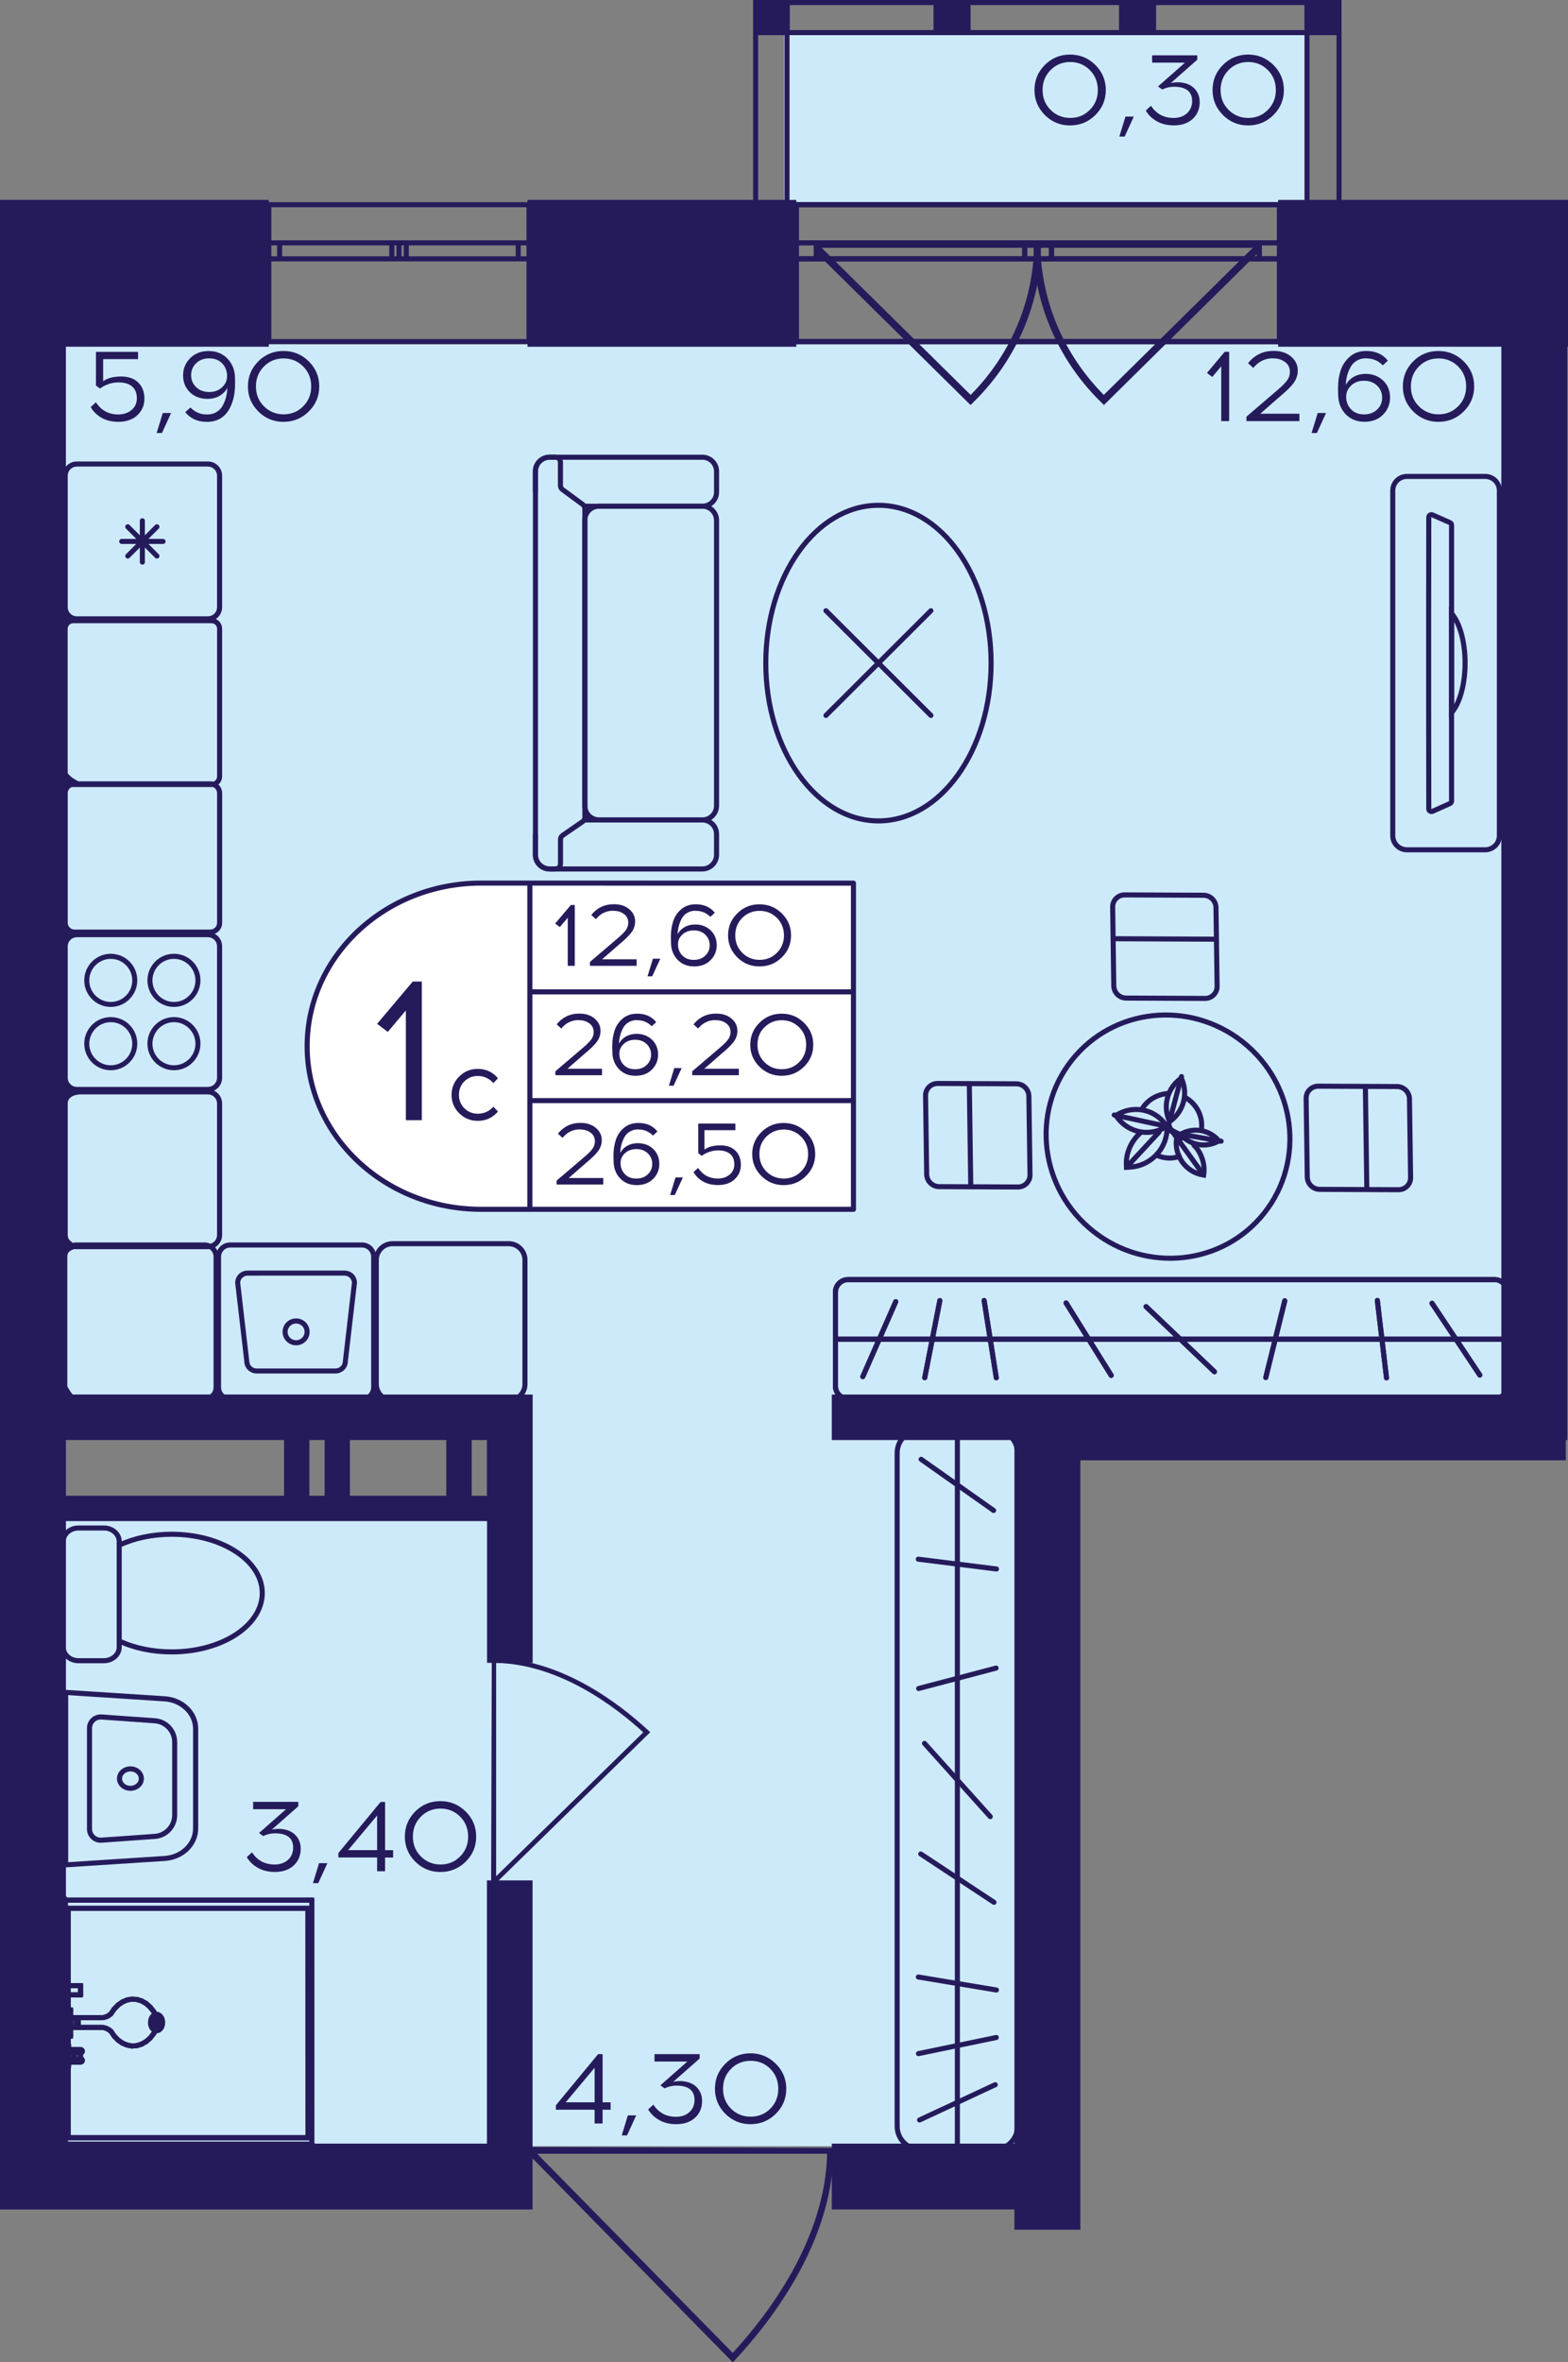 <?xml version="1.0" encoding="utf-8"?>
<!-- Generator: Adobe Illustrator 24.3.0, SVG Export Plug-In . SVG Version: 6.00 Build 0)  -->
<svg version="1.1" id="Слой_1" xmlns="http://www.w3.org/2000/svg" xmlns:xlink="http://www.w3.org/1999/xlink" x="0px" y="0px"
	 viewBox="0 0 265.57 400" style="enable-background:new 0 0 265.57 400;" xml:space="preserve">
<rect x="0" y="0" width="265.57" height="400" fill="#808080" stroke="none"/>
<path style="fill:#CDEAFA;" d="M258.15,58.28H7.3c0,60.57,0,121.13,0,181.7c26.34,0,52.69,0,79.03,0c0,5.71,0,11.43,0,17.14
	c-26.34,0-52.69,0-79.03,0c0,35.43,0,70.85,0,106.28c57.27,0,114.54,0,171.81,0c0-41.14,0-82.28,0-123.42c26.34,0,52.69,0,79.03,0
	C258.15,179.42,258.15,118.85,258.15,58.28z"/>
<rect x="132.78" y="5.39" style="fill:#CDEAFA;" width="88.54" height="29.02"/>
<g>
	<path style="fill:none;stroke:#251B5B;stroke-width:0.858;stroke-miterlimit:10;" d="M89.6,34.66l-44.07,0v23.18H89.6V34.66z
		 M45.53,34.66l44.07,0 M45.53,57.84H89.6 M45.53,41.12h1.83v2.71h-1.83V41.12z M67.58,43.83h-1.22v-2.71h1.22V43.83z M47.36,41.12
		l19,0v2.71h-19V41.12z M67.58,41.12h1.23v2.71h-1.23V41.12z M89.6,43.83h-1.83v-2.71h1.83V43.83z M68.81,41.12h18.96v2.71H68.81
		V41.12z M45.53,41.12h1.83 M47.36,41.12v2.71 M47.36,43.83h-1.83 M67.58,43.83h-1.22 M66.36,43.83v-2.71 M66.36,41.12h1.22
		 M47.36,41.12l19,0 M66.36,43.83h-19 M67.58,41.12h1.23 M68.81,41.12v2.71 M68.81,43.83h-1.23 M89.6,43.83h-1.83 M87.77,43.83
		v-2.71 M87.77,41.12h1.83 M68.81,41.12h18.96 M87.77,43.83H68.81"/>
</g>
<g>
	<path style="fill:none;stroke:#251B5B;stroke-width:0.858;stroke-miterlimit:10;" d="M216.7,34.66l-81.83,0v23.18l81.83,0V34.66z
		 M134.87,34.66l81.83,0 M134.87,57.84l81.83,0 M134.87,41.12h3.4v2.71h-3.4V41.12z M175.81,43.83h-2.26v-2.71h2.26V43.83z
		 M138.27,41.12h35.28v2.71h-35.28V41.12z M175.81,41.12h2.28v2.71h-2.28V41.12z M216.7,43.83h-3.4v-2.71h3.4V43.83z M178.09,41.12
		l35.2,0v2.71l-35.2,0V41.12z M134.87,41.12h3.4 M138.27,41.12v2.71 M138.27,43.83h-3.4 M175.81,43.83h-2.26 M173.55,43.83v-2.71
		 M173.55,41.12h2.26 M138.27,41.12h35.28 M173.55,43.83h-35.28 M175.81,41.12h2.28 M178.09,41.12v2.71 M178.09,43.83h-2.28
		 M216.7,43.83h-3.4 M213.3,43.83v-2.71 M213.3,41.12h3.4 M178.09,41.12l35.2,0 M213.3,43.83l-35.2,0"/>
</g>
<g>
	<path style="fill:none;stroke:#251B5B;stroke-width:0.858;stroke-miterlimit:10;" d="M216.7,34.66l-81.83,0v23.18l81.83,0V34.66z
		 M134.87,34.66l81.83,0 M134.87,57.84l81.83,0 M134.87,41.12h3.4v2.71h-3.4V41.12z M175.81,43.83h-2.26v-2.71h2.26V43.83z
		 M138.27,41.12h35.28v2.71h-35.28V41.12z M175.81,41.12h2.28v2.71h-2.28V41.12z M216.7,43.83h-3.4v-2.71h3.4V43.83z M178.09,41.12
		l35.2,0v2.71l-35.2,0V41.12z M134.87,41.12h3.4 M138.27,41.12v2.71 M138.27,43.83h-3.4 M175.81,43.83h-2.26 M173.55,43.83v-2.71
		 M173.55,41.12h2.26 M138.27,41.12h35.28 M173.55,43.83h-35.28 M175.81,41.12h2.28 M178.09,41.12v2.71 M178.09,43.83h-2.28
		 M216.7,43.83h-3.4 M213.3,43.83v-2.71 M213.3,41.12h3.4 M178.09,41.12l35.2,0 M213.3,43.83l-35.2,0"/>
</g>
<g>
	
		<rect x="220.94" y="0" transform="matrix(-1 -2.884652e-07 2.884652e-07 -1 448.156 5.952)" style="fill:#251B5B;" width="6.28" height="5.95"/>
	
		<rect x="127.6" y="0" transform="matrix(-1 -2.935556e-07 2.935556e-07 -1 261.368 5.952)" style="fill:#251B5B;" width="6.17" height="5.95"/>
	
		<rect x="158.11" y="0" transform="matrix(-1 -2.884704e-07 2.884704e-07 -1 322.498 5.951)" style="fill:#251B5B;" width="6.28" height="5.95"/>
	
		<rect x="189.52" y="0" transform="matrix(-1 -2.884662e-07 2.884662e-07 -1 385.327 5.951)" style="fill:#251B5B;" width="6.28" height="5.95"/>
	<g>
		<path style="fill:#251B5B;" d="M226.36,0.86l0,35.81h-4.57V0.86H226.36 M227.22,0h-6.28v37.53h6.28L227.22,0L227.22,0z"/>
	</g>
	<g>
		<path style="fill:#251B5B;" d="M132.86,0.86l0,35.81h-4.46V0.86H132.86 M133.72,0h-6.17v37.53h6.17L133.72,0L133.72,0z"/>
	</g>
	<g>
		<path style="fill:#251B5B;" d="M128.45,0.86l97.91,0v4.23l-97.91,0V0.86 M127.6,0v5.95l99.62,0V0L127.6,0L127.6,0z"/>
	</g>
</g>
<g>
	<path style="fill:#251B5B;" d="M164.84,68.13c2.1-2.06,3.94-4.3,5.48-6.7c5.52-8.57,5.91-16.57,5.96-18.19
		c0.03-1.03,0.01-1.87-0.02-2.41c-0.36-0.01-0.71-0.03-1.07-0.04h-37.24l-0.09-0.08c0.02,0.59,0.04,1.17,0.06,1.76l26.46,26.11
		L164.84,68.13z M139.16,41.96h35.99c-0.29,9.36-4.05,18.15-10.75,24.91L139.16,41.96z"/>
	<path style="fill:#251B5B;" d="M186.51,68.13c-2.1-2.06-3.94-4.3-5.48-6.7c-5.52-8.57-5.91-16.57-5.96-18.19
		c-0.03-1.03-0.01-1.87,0.02-2.41c0.36-0.01,0.71-0.03,1.07-0.04h37.24l0.09-0.08c-0.02,0.59-0.04,1.17-0.06,1.76l-26.46,26.11
		L186.51,68.13z M212.19,41.96h-35.99c0.29,9.36,4.05,18.15,10.75,24.91L212.19,41.96z"/>
</g>
<polyline style="fill:none;stroke:#251B5B;stroke-width:0.858;stroke-linecap:round;stroke-linejoin:round;stroke-miterlimit:10;" points="
	185.59,242.1 180.74,238.38 175.88,242.1 171.01,238.38 166.16,242.1 161.29,238.38 156.44,242.1 151.58,238.38 146.72,242.1 
	141.86,238.38 "/>
<path style="fill:#251B5B;" d="M83.29,280.66c0.25,0,0.49,0.01,0.74,0.01v0.1c11.2,0.25,20.94,7.75,25.8,12.26l0.3,0.28l-26.1,25.52
	V319c-0.28,0-0.57,0-0.85,0C83.22,306.22,83.26,293.44,83.29,280.66z M84.03,317.7l24.92-24.37c-4.86-4.45-14.24-11.52-24.92-11.76
	L84.03,317.7z"/>
<path style="fill:#251B5B;" d="M141.31,363.69c0,0.33-0.01,0.66-0.01,1h-0.14c-0.34,15.15-10.53,28.34-16.67,34.91l-0.38,0.4
	l-34.68-35.31h-0.22c0-0.38,0-0.76,0-1.15C106.58,363.59,123.95,363.64,141.31,363.69z M90.98,364.69l33.12,33.72
	c6.05-6.57,15.66-19.27,15.99-33.72L90.98,364.69z"/>
<g>
	<g>
		<g>
			<path style="fill:#251B5B;" d="M168.41,242.54c1.93,0,3.5,1.57,3.5,3.5v113.99c0,1.93-1.57,3.5-3.5,3.5h-12.53
				c-1.93,0-3.5-1.57-3.5-3.5V246.04c0-1.93,1.57-3.5,3.5-3.5H168.41 M168.41,241.68h-12.53c-2.41,0-4.36,1.95-4.36,4.36v113.99
				c0,2.41,1.95,4.36,4.36,4.36h12.53c2.41,0,4.36-1.95,4.36-4.36V246.04C172.77,243.63,170.82,241.68,168.41,241.68L168.41,241.68z
				"/>
		</g>
	</g>
	
		<line style="fill:none;stroke:#251B5B;stroke-width:0.858;stroke-miterlimit:10;" x1="162.15" y1="242.19" x2="162.15" y2="363.97"/>
	
		<line style="fill:none;stroke:#251B5B;stroke-width:0.858;stroke-linecap:round;stroke-miterlimit:10;" x1="155.53" y1="264.01" x2="168.77" y2="265.67"/>
	
		<line style="fill:none;stroke:#251B5B;stroke-width:0.858;stroke-linecap:round;stroke-miterlimit:10;" x1="155.59" y1="285.91" x2="168.71" y2="282.45"/>
	
		<line style="fill:none;stroke:#251B5B;stroke-width:0.858;stroke-linecap:round;stroke-miterlimit:10;" x1="155.74" y1="358.97" x2="168.56" y2="353"/>
	
		<line style="fill:none;stroke:#251B5B;stroke-width:0.858;stroke-linecap:round;stroke-miterlimit:10;" x1="156.58" y1="295.2" x2="167.72" y2="307.6"/>
	
		<line style="fill:none;stroke:#251B5B;stroke-width:0.858;stroke-linecap:round;stroke-miterlimit:10;" x1="155.95" y1="313.93" x2="168.35" y2="322.11"/>
	
		<line style="fill:none;stroke:#251B5B;stroke-width:0.858;stroke-linecap:round;stroke-miterlimit:10;" x1="155.54" y1="334.76" x2="168.76" y2="336.96"/>
	
		<line style="fill:none;stroke:#251B5B;stroke-width:0.858;stroke-linecap:round;stroke-miterlimit:10;" x1="155.56" y1="347.73" x2="168.74" y2="345"/>
	
		<line style="fill:none;stroke:#251B5B;stroke-width:0.858;stroke-linecap:round;stroke-miterlimit:10;" x1="156.01" y1="247.1" x2="168.29" y2="255.76"/>
</g>
<g>
	<g>
		<path style="fill:#251B5B;" d="M22.09,299.95c0.79,0,1.42,0.55,1.42,1.22s-0.64,1.22-1.42,1.22s-1.42-0.55-1.42-1.22
			S21.31,299.95,22.09,299.95 M22.09,299.09c-1.26,0-2.28,0.93-2.28,2.07s1.02,2.07,2.28,2.07s2.28-0.93,2.28-2.07
			S23.35,299.09,22.09,299.09L22.09,299.09z"/>
	</g>
	<g>
		<path style="fill:#251B5B;" d="M11.55,287.03l16.32,1.06c2.71,0.18,4.83,2.21,4.83,4.64v16.89c0,2.43-2.12,4.47-4.83,4.64
			l-16.32,1.06L11.55,287.03 M10.69,286.11l0,30.11l17.24-1.11c3.18-0.21,5.64-2.61,5.64-5.5v-16.89c0-2.89-2.46-5.29-5.64-5.5
			L10.69,286.11L10.69,286.11z"/>
	</g>
	<g>
		<path style="fill:#251B5B;" d="M17.05,291.16L17.05,291.16c0.04,0,0.07,0,0.11,0l9.03,0.64c1.66,0.12,2.97,1.51,2.97,3.17v12.38
			c0,1.66-1.3,3.05-2.97,3.17l-9.03,0.64c-0.04,0-0.07,0-0.11,0c-0.8,0-1.46-0.65-1.46-1.45l0-17.11
			C15.59,291.81,16.24,291.16,17.05,291.16 M17.05,290.3c-1.27,0-2.32,1.03-2.32,2.31l0,17.11c0,1.28,1.05,2.31,2.32,2.31
			c0.06,0,0.11,0,0.17-0.01l9.03-0.64c2.12-0.15,3.76-1.91,3.76-4.03v-12.38c0-2.12-1.64-3.88-3.76-4.03l-9.03-0.64
			C17.16,290.31,17.1,290.3,17.05,290.3L17.05,290.3z"/>
	</g>
</g>
<g>
	<g>
		<path style="fill:none;stroke:#251B5B;stroke-width:0.858;stroke-miterlimit:10;" d="M20.19,261.64v-0.63
			c0-1.25-1.16-2.28-2.59-2.28h-4.31c-1.44,0-2.58,1.03-2.58,2.28v17.91c0,1.25,1.15,2.28,2.58,2.28h4.31
			c1.42,0,2.59-1.03,2.59-2.28v-1.06"/>
	</g>
	<g>
		<path style="fill:none;stroke:#251B5B;stroke-width:0.858;stroke-miterlimit:10;" d="M44.42,269.75c0-5.5-6.87-9.96-15.34-9.96
			c-3.3,0-6.39,0.68-8.89,1.85v16.22c2.5,1.18,5.58,1.85,8.89,1.85C37.55,279.72,44.42,275.25,44.42,269.75z"/>
	</g>
</g>
<g>
	<polyline style="fill:none;stroke:#251B5B;stroke-width:0.858;stroke-miterlimit:10;" points="10.89,363.36 52.81,363.36 
		52.81,321.74 10.89,321.74 10.89,363.36 	"/>
	<path style="fill:none;stroke:#251B5B;stroke-width:0.858;stroke-miterlimit:10;" d="M10.67,321.71l0,41.62
		c0,0.17,0.09,0.31,0.21,0.31s0.21-0.14,0.21-0.31l0-41.59c0-0.17-0.09-0.31-0.21-0.31C10.78,321.43,10.69,321.55,10.67,321.71z"/>
	
		<line style="fill:none;stroke:#251B5B;stroke-width:0.858;stroke-linecap:round;stroke-linejoin:round;" x1="52.81" y1="321.74" x2="10.89" y2="321.74"/>
	
		<line style="fill:none;stroke:#251B5B;stroke-width:0.858;stroke-linecap:round;stroke-linejoin:round;" x1="52.81" y1="363.36" x2="52.81" y2="321.74"/>
	<path style="fill:none;stroke:#251B5B;stroke-width:0.858;stroke-miterlimit:10;" d="M10.67,363.36c0,0.17,0.09,0.31,0.21,0.31
		l41.92,0c0.12,0,0.21-0.14,0.21-0.31s-0.09-0.31-0.21-0.31l-41.92,0C10.77,363.05,10.67,363.19,10.67,363.36z"/>
	<polyline style="fill:none;stroke:#251B5B;stroke-width:0.858;stroke-miterlimit:10;" points="11.54,361.97 52.16,361.97 
		52.15,323.13 11.54,323.13 11.54,361.97 	"/>
	
		<line style="fill:none;stroke:#251B5B;stroke-width:0.858;stroke-linecap:round;stroke-linejoin:round;" x1="11.54" y1="323.13" x2="11.54" y2="361.97"/>
	
		<line style="fill:none;stroke:#251B5B;stroke-width:0.858;stroke-linecap:round;stroke-linejoin:round;" x1="52.15" y1="323.13" x2="11.54" y2="323.13"/>
	
		<line style="fill:none;stroke:#251B5B;stroke-width:0.858;stroke-linecap:round;stroke-linejoin:round;" x1="52.16" y1="361.97" x2="52.15" y2="323.13"/>
	
		<line style="fill:none;stroke:#251B5B;stroke-width:0.858;stroke-linecap:round;stroke-linejoin:round;" x1="11.54" y1="361.97" x2="52.16" y2="361.97"/>
	<polyline style="fill:none;stroke:#251B5B;stroke-width:0.858;stroke-miterlimit:10;" points="11.07,348.88 12.56,348.88 
		12.56,347.33 11.07,347.33 11.07,348.88 	"/>
	<path style="fill:none;stroke:#251B5B;stroke-width:0.858;stroke-miterlimit:10;" d="M11.28,347.02c-0.18,0-0.32,0.14-0.32,0.3
		l0,1.56c0,0.17,0.15,0.31,0.33,0.31c0.18,0,0.33-0.14,0.33-0.31l0-1.56c0-0.17-0.14-0.3-0.32-0.3
		C11.29,347.02,11.29,347.02,11.28,347.02z"/>
	<path style="fill:none;stroke:#251B5B;stroke-width:0.858;stroke-miterlimit:10;" d="M10.97,347.33c0,0.17,0.15,0.31,0.33,0.31
		h2.34c0.18,0,0.33-0.14,0.33-0.31c0-0.17-0.15-0.31-0.33-0.31H11.3C11.11,347.02,10.97,347.16,10.97,347.33z"/>
	
		<line style="fill:none;stroke:#251B5B;stroke-width:0.858;stroke-linecap:round;stroke-linejoin:round;" x1="13.64" y1="348.88" x2="13.64" y2="347.33"/>
	<path style="fill:none;stroke:#251B5B;stroke-width:0.858;stroke-miterlimit:10;" d="M10.97,348.88c0,0.17,0.15,0.31,0.33,0.31
		l2.34,0c0.18,0,0.33-0.14,0.33-0.31c0-0.17-0.15-0.31-0.33-0.31H11.3C11.11,348.57,10.97,348.71,10.97,348.88z"/>
	<polyline style="fill:none;stroke:#251B5B;stroke-width:0.858;stroke-miterlimit:10;" points="11.3,337.78 13.64,337.78 
		13.64,336.22 11.3,336.22 11.3,337.78 	"/>
	
		<line style="fill:none;stroke:#251B5B;stroke-width:0.858;stroke-linecap:round;stroke-linejoin:round;" x1="11.3" y1="336.22" x2="11.3" y2="337.78"/>
	
		<line style="fill:none;stroke:#251B5B;stroke-width:0.858;stroke-linecap:round;stroke-linejoin:round;" x1="13.64" y1="336.22" x2="11.3" y2="336.22"/>
	
		<line style="fill:none;stroke:#251B5B;stroke-width:0.858;stroke-linecap:round;stroke-linejoin:round;" x1="13.64" y1="337.78" x2="13.64" y2="336.22"/>
	
		<line style="fill:none;stroke:#251B5B;stroke-width:0.858;stroke-linecap:round;stroke-linejoin:round;" x1="11.3" y1="337.78" x2="13.64" y2="337.78"/>
	<polyline style="fill:none;stroke:#251B5B;stroke-width:0.858;stroke-miterlimit:10;" points="11.01,349.91 11.3,349.91 
		11.3,346.3 11.01,346.3 11.01,349.91 	"/>
	<path style="fill:none;stroke:#251B5B;stroke-width:0.858;stroke-miterlimit:10;" d="M10.67,346.3l0,3.6
		c0,0.17,0.15,0.31,0.33,0.31c0.18,0,0.33-0.14,0.33-0.31l0-3.59c0,0,0,0,0-0.01c0-0.17-0.14-0.3-0.32-0.3
		C10.83,346,10.68,346.13,10.67,346.3z"/>
	<path style="fill:none;stroke:#251B5B;stroke-width:0.858;stroke-miterlimit:10;" d="M10.68,346.31c0,0.17,0.15,0.31,0.33,0.31
		h0.29c0.18,0,0.33-0.14,0.33-0.31c0-0.17-0.15-0.31-0.33-0.31h-0.29C10.82,346,10.68,346.14,10.68,346.31z"/>
	<path style="fill:none;stroke:#251B5B;stroke-width:0.858;stroke-miterlimit:10;" d="M10.96,346.3l0,3.6
		c0,0.17,0.15,0.31,0.33,0.31c0.18,0,0.33-0.14,0.33-0.31l0-3.59c0,0,0,0,0-0.01c0-0.17-0.14-0.3-0.32-0.3
		C11.12,346,10.97,346.13,10.96,346.3z"/>
	<path style="fill:none;stroke:#251B5B;stroke-width:0.858;stroke-miterlimit:10;" d="M10.68,349.91c0,0.17,0.15,0.31,0.33,0.31
		h0.29c0.18,0,0.33-0.14,0.33-0.31c0-0.17-0.15-0.31-0.33-0.31h-0.29C10.82,349.6,10.68,349.74,10.68,349.91z"/>
	<polyline style="fill:none;stroke:#251B5B;stroke-width:0.858;stroke-miterlimit:10;" points="11.01,338.8 11.3,338.8 11.3,335.2 
		11.01,335.2 11.01,338.8 	"/>
	
		<line style="fill:none;stroke:#251B5B;stroke-width:0.858;stroke-linecap:round;stroke-linejoin:round;" x1="11.01" y1="335.2" x2="11.01" y2="338.8"/>
	
		<line style="fill:none;stroke:#251B5B;stroke-width:0.858;stroke-linecap:round;stroke-linejoin:round;" x1="11.3" y1="335.2" x2="11.01" y2="335.2"/>
	
		<line style="fill:none;stroke:#251B5B;stroke-width:0.858;stroke-linecap:round;stroke-linejoin:round;" x1="11.3" y1="338.8" x2="11.3" y2="335.2"/>
	
		<line style="fill:none;stroke:#251B5B;stroke-width:0.858;stroke-linecap:round;stroke-linejoin:round;" x1="11.01" y1="338.8" x2="11.3" y2="338.8"/>
	<polyline style="fill:none;stroke:#251B5B;stroke-width:0.858;stroke-miterlimit:10;" points="13.25,342.85 13.24,342.91 
		13.25,342.98 13.26,343.04 13.28,343.11 13.31,343.16 13.35,343.21 13.38,343.25 13.43,343.28 13.47,343.3 13.53,343.3 
		16.99,343.3 17.47,343.31 17.94,343.43 18.38,343.64 18.79,343.95 19.35,344.77 20.01,345.45 20.75,345.96 21.54,346.29 
		22.35,346.44 23.18,346.38 23.98,346.13 24.75,345.69 25.44,345.09 26.04,344.32 26.23,344 26.37,343.64 26.47,343.25 
		26.52,342.85 26.52,342.09 26.47,341.69 26.37,341.3 26.23,340.94 26.04,340.62 25.44,339.86 24.75,339.24 23.98,338.81 
		23.18,338.56 22.35,338.51 21.54,338.64 20.75,338.98 20.01,339.49 19.35,340.17 18.79,340.99 18.38,341.3 17.94,341.52 
		17.47,341.63 16.99,341.64 13.53,341.64 13.47,341.65 13.43,341.66 13.38,341.69 13.35,341.73 13.31,341.78 13.28,341.83 
		13.26,341.89 13.25,341.95 13.24,342.02 13.25,342.09 13.25,342.85 	"/>
	
		<line style="fill:none;stroke:#251B5B;stroke-width:0.858;stroke-linecap:round;stroke-linejoin:round;" x1="13.25" y1="342.09" x2="13.25" y2="342.85"/>
	
		<line style="fill:none;stroke:#251B5B;stroke-width:0.858;stroke-linecap:round;stroke-linejoin:round;" x1="13.24" y1="342.02" x2="13.25" y2="342.09"/>
	
		<line style="fill:none;stroke:#251B5B;stroke-width:0.858;stroke-linecap:round;stroke-linejoin:round;" x1="13.25" y1="341.95" x2="13.24" y2="342.02"/>
	
		<line style="fill:none;stroke:#251B5B;stroke-width:0.858;stroke-linecap:round;stroke-linejoin:round;" x1="13.26" y1="341.89" x2="13.25" y2="341.95"/>
	
		<line style="fill:none;stroke:#251B5B;stroke-width:0.858;stroke-linecap:round;stroke-linejoin:round;" x1="13.28" y1="341.83" x2="13.26" y2="341.89"/>
	
		<line style="fill:none;stroke:#251B5B;stroke-width:0.858;stroke-linecap:round;stroke-linejoin:round;" x1="13.31" y1="341.78" x2="13.28" y2="341.83"/>
	
		<line style="fill:none;stroke:#251B5B;stroke-width:0.858;stroke-linecap:round;stroke-linejoin:round;" x1="13.35" y1="341.73" x2="13.31" y2="341.78"/>
	
		<line style="fill:none;stroke:#251B5B;stroke-width:0.858;stroke-linecap:round;stroke-linejoin:round;" x1="13.39" y1="341.69" x2="13.35" y2="341.73"/>
	
		<line style="fill:none;stroke:#251B5B;stroke-width:0.858;stroke-linecap:round;stroke-linejoin:round;" x1="13.43" y1="341.66" x2="13.39" y2="341.69"/>
	
		<line style="fill:none;stroke:#251B5B;stroke-width:0.858;stroke-linecap:round;stroke-linejoin:round;" x1="13.48" y1="341.65" x2="13.43" y2="341.66"/>
	
		<line style="fill:none;stroke:#251B5B;stroke-width:0.858;stroke-linecap:round;stroke-linejoin:round;" x1="13.53" y1="341.64" x2="13.48" y2="341.65"/>
	
		<line style="fill:none;stroke:#251B5B;stroke-width:0.858;stroke-linecap:round;stroke-linejoin:round;" x1="16.99" y1="341.64" x2="13.53" y2="341.64"/>
	
		<line style="fill:none;stroke:#251B5B;stroke-width:0.858;stroke-linecap:round;stroke-linejoin:round;" x1="17.47" y1="341.63" x2="16.99" y2="341.64"/>
	
		<line style="fill:none;stroke:#251B5B;stroke-width:0.858;stroke-linecap:round;stroke-linejoin:round;" x1="17.94" y1="341.52" x2="17.47" y2="341.63"/>
	
		<line style="fill:none;stroke:#251B5B;stroke-width:0.858;stroke-linecap:round;stroke-linejoin:round;" x1="18.38" y1="341.3" x2="17.94" y2="341.52"/>
	
		<line style="fill:none;stroke:#251B5B;stroke-width:0.858;stroke-linecap:round;stroke-linejoin:round;" x1="18.79" y1="340.99" x2="18.38" y2="341.3"/>
	
		<line style="fill:none;stroke:#251B5B;stroke-width:0.858;stroke-linecap:round;stroke-linejoin:round;" x1="19.35" y1="340.17" x2="18.79" y2="340.99"/>
	
		<line style="fill:none;stroke:#251B5B;stroke-width:0.858;stroke-linecap:round;stroke-linejoin:round;" x1="20.01" y1="339.49" x2="19.35" y2="340.17"/>
	
		<line style="fill:none;stroke:#251B5B;stroke-width:0.858;stroke-linecap:round;stroke-linejoin:round;" x1="20.75" y1="338.98" x2="20.01" y2="339.49"/>
	
		<line style="fill:none;stroke:#251B5B;stroke-width:0.858;stroke-linecap:round;stroke-linejoin:round;" x1="21.54" y1="338.65" x2="20.75" y2="338.98"/>
	
		<line style="fill:none;stroke:#251B5B;stroke-width:0.858;stroke-linecap:round;stroke-linejoin:round;" x1="22.35" y1="338.51" x2="21.54" y2="338.65"/>
	
		<line style="fill:none;stroke:#251B5B;stroke-width:0.858;stroke-linecap:round;stroke-linejoin:round;" x1="23.18" y1="338.56" x2="22.35" y2="338.51"/>
	
		<line style="fill:none;stroke:#251B5B;stroke-width:0.858;stroke-linecap:round;stroke-linejoin:round;" x1="23.98" y1="338.81" x2="23.18" y2="338.56"/>
	
		<line style="fill:none;stroke:#251B5B;stroke-width:0.858;stroke-linecap:round;stroke-linejoin:round;" x1="24.75" y1="339.24" x2="23.98" y2="338.81"/>
	
		<line style="fill:none;stroke:#251B5B;stroke-width:0.858;stroke-linecap:round;stroke-linejoin:round;" x1="25.44" y1="339.86" x2="24.75" y2="339.24"/>
	
		<line style="fill:none;stroke:#251B5B;stroke-width:0.858;stroke-linecap:round;stroke-linejoin:round;" x1="26.04" y1="340.62" x2="25.44" y2="339.86"/>
	
		<line style="fill:none;stroke:#251B5B;stroke-width:0.858;stroke-linecap:round;stroke-linejoin:round;" x1="26.23" y1="340.94" x2="26.04" y2="340.62"/>
	
		<line style="fill:none;stroke:#251B5B;stroke-width:0.858;stroke-linecap:round;stroke-linejoin:round;" x1="26.37" y1="341.3" x2="26.23" y2="340.94"/>
	
		<line style="fill:none;stroke:#251B5B;stroke-width:0.858;stroke-linecap:round;stroke-linejoin:round;" x1="26.47" y1="341.69" x2="26.37" y2="341.3"/>
	
		<line style="fill:none;stroke:#251B5B;stroke-width:0.858;stroke-linecap:round;stroke-linejoin:round;" x1="26.52" y1="342.09" x2="26.47" y2="341.69"/>
	
		<line style="fill:none;stroke:#251B5B;stroke-width:0.858;stroke-linecap:round;stroke-linejoin:round;" x1="26.52" y1="342.85" x2="26.52" y2="342.09"/>
	
		<line style="fill:none;stroke:#251B5B;stroke-width:0.858;stroke-linecap:round;stroke-linejoin:round;" x1="26.47" y1="343.25" x2="26.52" y2="342.85"/>
	
		<line style="fill:none;stroke:#251B5B;stroke-width:0.858;stroke-linecap:round;stroke-linejoin:round;" x1="26.37" y1="343.64" x2="26.47" y2="343.25"/>
	
		<line style="fill:none;stroke:#251B5B;stroke-width:0.858;stroke-linecap:round;stroke-linejoin:round;" x1="26.23" y1="344" x2="26.37" y2="343.64"/>
	
		<line style="fill:none;stroke:#251B5B;stroke-width:0.858;stroke-linecap:round;stroke-linejoin:round;" x1="26.04" y1="344.32" x2="26.23" y2="344"/>
	
		<line style="fill:none;stroke:#251B5B;stroke-width:0.858;stroke-linecap:round;stroke-linejoin:round;" x1="25.44" y1="345.09" x2="26.04" y2="344.32"/>
	
		<line style="fill:none;stroke:#251B5B;stroke-width:0.858;stroke-linecap:round;stroke-linejoin:round;" x1="24.75" y1="345.69" x2="25.44" y2="345.09"/>
	
		<line style="fill:none;stroke:#251B5B;stroke-width:0.858;stroke-linecap:round;stroke-linejoin:round;" x1="23.98" y1="346.13" x2="24.75" y2="345.69"/>
	
		<line style="fill:none;stroke:#251B5B;stroke-width:0.858;stroke-linecap:round;stroke-linejoin:round;" x1="23.18" y1="346.38" x2="23.98" y2="346.13"/>
	
		<line style="fill:none;stroke:#251B5B;stroke-width:0.858;stroke-linecap:round;stroke-linejoin:round;" x1="22.35" y1="346.44" x2="23.18" y2="346.38"/>
	
		<line style="fill:none;stroke:#251B5B;stroke-width:0.858;stroke-linecap:round;stroke-linejoin:round;" x1="21.54" y1="346.29" x2="22.35" y2="346.44"/>
	
		<line style="fill:none;stroke:#251B5B;stroke-width:0.858;stroke-linecap:round;stroke-linejoin:round;" x1="20.75" y1="345.96" x2="21.54" y2="346.29"/>
	
		<line style="fill:none;stroke:#251B5B;stroke-width:0.858;stroke-linecap:round;stroke-linejoin:round;" x1="20.01" y1="345.45" x2="20.75" y2="345.96"/>
	
		<line style="fill:none;stroke:#251B5B;stroke-width:0.858;stroke-linecap:round;stroke-linejoin:round;" x1="19.35" y1="344.77" x2="20.01" y2="345.45"/>
	
		<line style="fill:none;stroke:#251B5B;stroke-width:0.858;stroke-linecap:round;stroke-linejoin:round;" x1="18.79" y1="343.95" x2="19.35" y2="344.77"/>
	
		<line style="fill:none;stroke:#251B5B;stroke-width:0.858;stroke-linecap:round;stroke-linejoin:round;" x1="18.38" y1="343.64" x2="18.79" y2="343.95"/>
	
		<line style="fill:none;stroke:#251B5B;stroke-width:0.858;stroke-linecap:round;stroke-linejoin:round;" x1="17.94" y1="343.43" x2="18.38" y2="343.64"/>
	
		<line style="fill:none;stroke:#251B5B;stroke-width:0.858;stroke-linecap:round;stroke-linejoin:round;" x1="17.47" y1="343.31" x2="17.94" y2="343.43"/>
	
		<line style="fill:none;stroke:#251B5B;stroke-width:0.858;stroke-linecap:round;stroke-linejoin:round;" x1="16.99" y1="343.3" x2="17.47" y2="343.31"/>
	
		<line style="fill:none;stroke:#251B5B;stroke-width:0.858;stroke-linecap:round;stroke-linejoin:round;" x1="13.53" y1="343.3" x2="16.99" y2="343.3"/>
	
		<line style="fill:none;stroke:#251B5B;stroke-width:0.858;stroke-linecap:round;stroke-linejoin:round;" x1="13.48" y1="343.3" x2="13.53" y2="343.3"/>
	
		<line style="fill:none;stroke:#251B5B;stroke-width:0.858;stroke-linecap:round;stroke-linejoin:round;" x1="13.43" y1="343.28" x2="13.48" y2="343.3"/>
	
		<line style="fill:none;stroke:#251B5B;stroke-width:0.858;stroke-linecap:round;stroke-linejoin:round;" x1="13.39" y1="343.25" x2="13.43" y2="343.28"/>
	
		<line style="fill:none;stroke:#251B5B;stroke-width:0.858;stroke-linecap:round;stroke-linejoin:round;" x1="13.35" y1="343.21" x2="13.39" y2="343.25"/>
	
		<line style="fill:none;stroke:#251B5B;stroke-width:0.858;stroke-linecap:round;stroke-linejoin:round;" x1="13.31" y1="343.16" x2="13.35" y2="343.21"/>
	
		<line style="fill:none;stroke:#251B5B;stroke-width:0.858;stroke-linecap:round;stroke-linejoin:round;" x1="13.28" y1="343.11" x2="13.31" y2="343.16"/>
	
		<line style="fill:none;stroke:#251B5B;stroke-width:0.858;stroke-linecap:round;stroke-linejoin:round;" x1="13.26" y1="343.04" x2="13.28" y2="343.11"/>
	
		<line style="fill:none;stroke:#251B5B;stroke-width:0.858;stroke-linecap:round;stroke-linejoin:round;" x1="13.25" y1="342.98" x2="13.26" y2="343.04"/>
	
		<line style="fill:none;stroke:#251B5B;stroke-width:0.858;stroke-linecap:round;stroke-linejoin:round;" x1="13.24" y1="342.91" x2="13.25" y2="342.98"/>
	
		<line style="fill:none;stroke:#251B5B;stroke-width:0.858;stroke-linecap:round;stroke-linejoin:round;" x1="13.25" y1="342.85" x2="13.24" y2="342.91"/>
	<polyline style="fill:none;stroke:#251B5B;stroke-width:0.858;stroke-miterlimit:10;" points="11.01,340.33 11.01,344.77 
		11.95,344.77 11.95,340.33 11.01,340.33 	"/>
	
		<line style="fill:none;stroke:#251B5B;stroke-width:0.858;stroke-linecap:round;stroke-linejoin:round;" x1="11.95" y1="340.33" x2="11.01" y2="340.33"/>
	
		<line style="fill:none;stroke:#251B5B;stroke-width:0.858;stroke-linecap:round;stroke-linejoin:round;" x1="11.95" y1="344.77" x2="11.95" y2="340.33"/>
	
		<line style="fill:none;stroke:#251B5B;stroke-width:0.858;stroke-linecap:round;stroke-linejoin:round;" x1="11.01" y1="344.77" x2="11.95" y2="344.77"/>
	
		<line style="fill:none;stroke:#251B5B;stroke-width:0.858;stroke-linecap:round;stroke-linejoin:round;" x1="11.01" y1="340.33" x2="11.01" y2="344.77"/>
	<polyline style="fill:none;stroke:#251B5B;stroke-width:0.858;stroke-miterlimit:10;" points="11.95,341.64 11.95,343.3 
		12.9,343.3 12.9,341.64 11.95,341.64 	"/>
	
		<line style="fill:none;stroke:#251B5B;stroke-width:0.858;stroke-linecap:round;stroke-linejoin:round;" x1="12.9" y1="341.64" x2="11.95" y2="341.64"/>
	
		<line style="fill:none;stroke:#251B5B;stroke-width:0.858;stroke-linecap:round;stroke-linejoin:round;" x1="12.9" y1="343.3" x2="12.9" y2="341.64"/>
	
		<line style="fill:none;stroke:#251B5B;stroke-width:0.858;stroke-linecap:round;stroke-linejoin:round;" x1="11.95" y1="343.3" x2="12.9" y2="343.3"/>
	
		<line style="fill:none;stroke:#251B5B;stroke-width:0.858;stroke-linecap:round;stroke-linejoin:round;" x1="11.95" y1="341.64" x2="11.95" y2="343.3"/>
	<path style="fill:none;stroke:#251B5B;stroke-width:0.858;stroke-linecap:round;stroke-linejoin:round;" d="M25.49,342.47
		c0-0.77,0.45-1.39,1.03-1.39c0.57,0,1.03,0.62,1.03,1.39c0,0.77-0.46,1.39-1.03,1.39S25.49,343.24,25.49,342.47"/>
	<path style="fill:none;stroke:#251B5B;stroke-width:0.858;stroke-linecap:round;stroke-linejoin:round;" d="M25.9,342.47
		c0-0.46,0.28-0.84,0.62-0.84s0.62,0.38,0.62,0.84c0,0.46-0.28,0.83-0.62,0.83S25.9,342.93,25.9,342.47"/>
</g>
<g>
	<g>
		<g>
			<path style="fill:#251B5B;" d="M253.14,217.1c0.93,0,1.69,0.76,1.69,1.69v15.92c0,0.93-0.76,1.69-1.69,1.69H143.62
				c-0.93,0-1.69-0.76-1.69-1.69V218.8c0-0.93,0.76-1.69,1.69-1.69H253.14 M253.14,216.24H143.62c-1.41,0-2.55,1.14-2.55,2.55v15.92
				c0,1.41,1.14,2.55,2.55,2.55h109.52c1.41,0,2.55-1.14,2.55-2.55V218.8C255.69,217.39,254.55,216.24,253.14,216.24L253.14,216.24z
				"/>
		</g>
	</g>
	
		<line style="fill:none;stroke:#251B5B;stroke-width:0.858;stroke-miterlimit:10;" x1="255.71" y1="226.76" x2="141.46" y2="226.76"/>
	
		<line style="fill:none;stroke:#251B5B;stroke-width:0.858;stroke-linecap:round;stroke-miterlimit:10;" x1="234.83" y1="233.31" x2="233.28" y2="220.2"/>
	
		<line style="fill:none;stroke:#251B5B;stroke-width:0.858;stroke-linecap:round;stroke-miterlimit:10;" x1="214.38" y1="233.25" x2="217.6" y2="220.26"/>
	
		<line style="fill:none;stroke:#251B5B;stroke-width:0.858;stroke-linecap:round;stroke-miterlimit:10;" x1="146.13" y1="233.1" x2="151.71" y2="220.41"/>
	
		<line style="fill:none;stroke:#251B5B;stroke-width:0.858;stroke-linecap:round;stroke-miterlimit:10;" x1="205.69" y1="232.27" x2="194.11" y2="221.25"/>
	
		<line style="fill:none;stroke:#251B5B;stroke-width:0.858;stroke-linecap:round;stroke-miterlimit:10;" x1="188.2" y1="232.89" x2="180.56" y2="220.62"/>
	
		<line style="fill:none;stroke:#251B5B;stroke-width:0.858;stroke-linecap:round;stroke-miterlimit:10;" x1="168.74" y1="233.3" x2="166.68" y2="220.21"/>
	
		<line style="fill:none;stroke:#251B5B;stroke-width:0.858;stroke-linecap:round;stroke-miterlimit:10;" x1="156.62" y1="233.28" x2="159.18" y2="220.23"/>
	
		<line style="fill:none;stroke:#251B5B;stroke-width:0.858;stroke-linecap:round;stroke-miterlimit:10;" x1="250.63" y1="232.83" x2="242.54" y2="220.68"/>
	<g>
		<g>
			<path style="fill:#251B5B;" d="M253.14,217.1c0.93,0,1.69,0.76,1.69,1.69v15.92c0,0.93-0.76,1.69-1.69,1.69H143.62
				c-0.93,0-1.69-0.76-1.69-1.69V218.8c0-0.93,0.76-1.69,1.69-1.69H253.14 M253.14,216.24H143.62c-1.41,0-2.55,1.14-2.55,2.55v15.92
				c0,1.41,1.14,2.55,2.55,2.55h109.52c1.41,0,2.55-1.14,2.55-2.55V218.8C255.69,217.39,254.55,216.24,253.14,216.24L253.14,216.24z
				"/>
		</g>
	</g>
	
		<line style="fill:none;stroke:#251B5B;stroke-width:0.858;stroke-miterlimit:10;" x1="255.71" y1="226.76" x2="141.46" y2="226.76"/>
	
		<line style="fill:none;stroke:#251B5B;stroke-width:0.858;stroke-linecap:round;stroke-miterlimit:10;" x1="234.83" y1="233.31" x2="233.28" y2="220.2"/>
	
		<line style="fill:none;stroke:#251B5B;stroke-width:0.858;stroke-linecap:round;stroke-miterlimit:10;" x1="214.38" y1="233.25" x2="217.6" y2="220.26"/>
	
		<line style="fill:none;stroke:#251B5B;stroke-width:0.858;stroke-linecap:round;stroke-miterlimit:10;" x1="146.13" y1="233.1" x2="151.71" y2="220.41"/>
	
		<line style="fill:none;stroke:#251B5B;stroke-width:0.858;stroke-linecap:round;stroke-miterlimit:10;" x1="205.69" y1="232.27" x2="194.11" y2="221.25"/>
	
		<line style="fill:none;stroke:#251B5B;stroke-width:0.858;stroke-linecap:round;stroke-miterlimit:10;" x1="188.2" y1="232.89" x2="180.56" y2="220.62"/>
	
		<line style="fill:none;stroke:#251B5B;stroke-width:0.858;stroke-linecap:round;stroke-miterlimit:10;" x1="168.74" y1="233.3" x2="166.68" y2="220.21"/>
	
		<line style="fill:none;stroke:#251B5B;stroke-width:0.858;stroke-linecap:round;stroke-miterlimit:10;" x1="156.62" y1="233.28" x2="159.18" y2="220.23"/>
	
		<line style="fill:none;stroke:#251B5B;stroke-width:0.858;stroke-linecap:round;stroke-miterlimit:10;" x1="250.63" y1="232.83" x2="242.54" y2="220.68"/>
</g>
<g>
	<path style="fill:#251B5B;" d="M34.63,211.24c0.85,0,1.54,0.69,1.54,1.54v22.15c0,0.85-0.69,1.54-1.54,1.54H12.94
		c-0.85,0-1.54-0.69-1.54-1.54v-22.15c0-0.85,0.69-1.54,1.54-1.54H34.63 M34.63,210.38H12.94c-1.33,0-2.4,1.07-2.4,2.4v22.15
		c0,1.33,1.07,2.4,2.4,2.4h21.69c1.33,0,2.4-1.07,2.4-2.4v-22.15C37.03,211.45,35.95,210.38,34.63,210.38L34.63,210.38z"/>
</g>
<g>
	<g>
		<path style="fill:#251B5B;" d="M61.32,211.24c0.85,0,1.54,0.69,1.54,1.54v22.15c0,0.85-0.69,1.54-1.54,1.54H38.98
			c-0.85,0-1.54-0.69-1.54-1.54v-22.15c0-0.85,0.69-1.54,1.54-1.54H61.32 M61.32,210.38H38.98c-1.33,0-2.4,1.07-2.4,2.4v22.15
			c0,1.33,1.07,2.4,2.4,2.4h22.34c1.33,0,2.4-1.07,2.4-2.4v-22.15C63.71,211.45,62.64,210.38,61.32,210.38L61.32,210.38z"/>
	</g>
	<g>
		<path style="fill:#251B5B;" d="M58.36,216c0.67,0,1.22,0.53,1.25,1.19l-1.53,13.2l-0.01,0.05v0.05c0,0.68-0.56,1.23-1.25,1.23
			H43.47c-0.69,0-1.25-0.55-1.25-1.23v-0.05l-0.01-0.05l-1.53-13.2c0.02-0.66,0.57-1.19,1.25-1.19H58.36 M58.36,215.14H41.93
			c-1.16,0-2.1,0.94-2.1,2.09l1.54,13.25c0,1.15,0.94,2.09,2.1,2.09h13.35c1.16,0,2.1-0.94,2.1-2.09l1.54-13.25
			C60.46,216.07,59.52,215.14,58.36,215.14L58.36,215.14z"/>
	</g>
	<g>
		<path style="fill:#251B5B;" d="M50.15,224.1c0.79,0,1.44,0.64,1.44,1.42s-0.64,1.42-1.44,1.42s-1.44-0.64-1.44-1.42
			S49.36,224.1,50.15,224.1 M50.15,223.24c-1.27,0-2.29,1.02-2.29,2.28s1.03,2.28,2.29,2.28c1.27,0,2.29-1.02,2.29-2.28
			S51.41,223.24,50.15,223.24L50.15,223.24z"/>
	</g>
</g>
<g>
	<g>
		<path style="fill:#251B5B;" d="M35.22,158.69c0.85,0,1.54,0.69,1.54,1.54v22.27c0,0.85-0.69,1.54-1.54,1.54H13.01
			c-0.85,0-1.54-0.69-1.54-1.54v-22.27c0-0.85,0.69-1.54,1.54-1.54H35.22 M35.22,157.83H13.01c-1.33,0-2.4,1.07-2.4,2.4v22.27
			c0,1.33,1.07,2.4,2.4,2.4h22.21c1.33,0,2.4-1.07,2.4-2.4v-22.27C37.62,158.9,36.55,157.83,35.22,157.83L35.22,157.83z"/>
	</g>
	<g>
		<g>
			<path style="fill:#251B5B;" d="M29.46,173.08c2.01,0,3.64,1.64,3.64,3.65c0,2.01-1.63,3.65-3.64,3.65s-3.64-1.64-3.64-3.65
				C25.83,174.72,27.46,173.08,29.46,173.08 M29.46,172.22c-2.48,0-4.49,2.02-4.49,4.5c0,2.49,2.01,4.5,4.49,4.5s4.49-2.02,4.49-4.5
				C33.96,174.24,31.95,172.22,29.46,172.22L29.46,172.22z"/>
		</g>
		<g>
			<path style="fill:#251B5B;" d="M18.76,162.36c2.01,0,3.64,1.64,3.64,3.65c0,2.01-1.63,3.65-3.64,3.65s-3.64-1.64-3.64-3.65
				C15.13,163.99,16.76,162.36,18.76,162.36 M18.76,161.5c-2.48,0-4.49,2.02-4.49,4.5c0,2.49,2.01,4.5,4.49,4.5
				c2.48,0,4.49-2.02,4.49-4.5C23.26,163.51,21.25,161.5,18.76,161.5L18.76,161.5z"/>
		</g>
		<g>
			<path style="fill:#251B5B;" d="M29.46,162.36c2.01,0,3.64,1.64,3.64,3.65c0,2.01-1.63,3.65-3.64,3.65s-3.64-1.64-3.64-3.65
				C25.83,163.99,27.46,162.36,29.46,162.36 M29.46,161.5c-2.48,0-4.49,2.02-4.49,4.5c0,2.49,2.01,4.5,4.49,4.5s4.49-2.02,4.49-4.5
				C33.96,163.51,31.95,161.5,29.46,161.5L29.46,161.5z"/>
		</g>
		<g>
			<path style="fill:#251B5B;" d="M18.76,173.08c2.01,0,3.64,1.64,3.64,3.65c0,2.01-1.63,3.65-3.64,3.65s-3.64-1.64-3.64-3.65
				C15.13,174.72,16.76,173.08,18.76,173.08 M18.76,172.22c-2.48,0-4.49,2.02-4.49,4.5c0,2.49,2.01,4.5,4.49,4.5
				c2.48,0,4.49-2.02,4.49-4.5C23.26,174.24,21.25,172.22,18.76,172.22L18.76,172.22z"/>
		</g>
	</g>
</g>
<g>
	<path style="fill:#251B5B;" d="M35.62,133.16c0.63,0,1.15,0.51,1.15,1.15v21.94c0,0.63-0.51,1.15-1.15,1.15h-23
		c-0.63,0-1.15-0.51-1.15-1.15V134.3c0-0.63,0.51-1.15,1.15-1.15H35.62 M35.62,132.3h-23c-1.11,0-2.01,0.9-2.01,2.01v21.94
		c0,1.11,0.9,2.01,2.01,2.01h23c1.11,0,2.01-0.9,2.01-2.01V134.3C37.62,133.19,36.72,132.3,35.62,132.3L35.62,132.3z"/>
</g>
<g>
	<g>
		<path style="fill:#251B5B;" d="M35.22,79c0.85,0,1.54,0.69,1.54,1.54v22.28c0,0.85-0.69,1.54-1.54,1.54H13.01
			c-0.85,0-1.54-0.69-1.54-1.54V80.54c0-0.85,0.69-1.54,1.54-1.54H35.22 M35.22,78.14H13.01c-1.33,0-2.4,1.07-2.4,2.4v22.28
			c0,1.33,1.07,2.4,2.4,2.4h22.21c1.33,0,2.4-1.07,2.4-2.4V80.54C37.62,79.21,36.55,78.14,35.22,78.14L35.22,78.14z"/>
	</g>
	<g>
		
			<line style="fill:none;stroke:#251B5B;stroke-width:0.858;stroke-linecap:round;stroke-miterlimit:10;" x1="27.61" y1="91.68" x2="20.62" y2="91.68"/>
		
			<line style="fill:none;stroke:#251B5B;stroke-width:0.858;stroke-linecap:round;stroke-miterlimit:10;" x1="26.58" y1="89.2" x2="21.64" y2="94.15"/>
		
			<line style="fill:none;stroke:#251B5B;stroke-width:0.858;stroke-linecap:round;stroke-miterlimit:10;" x1="24.11" y1="88.18" x2="24.11" y2="95.18"/>
		
			<line style="fill:none;stroke:#251B5B;stroke-width:0.858;stroke-linecap:round;stroke-miterlimit:10;" x1="21.64" y1="89.2" x2="26.58" y2="94.15"/>
	</g>
</g>
<g>
	<path style="fill:#251B5B;" d="M35.22,185.31c0.85,0,1.54,0.69,1.54,1.54v22.27c0,0.85-0.69,1.54-1.54,1.54H13.01
		c-0.85,0-1.54-0.69-1.54-1.54v-22.27c0-0.85,0.69-1.54,1.54-1.54H35.22 M35.22,184.45H13.01c-1.33,0-2.4,1.07-2.4,2.4v22.27
		c0,1.33,1.07,2.4,2.4,2.4h22.21c1.33,0,2.4-1.07,2.4-2.4v-22.27C37.62,185.52,36.55,184.45,35.22,184.45L35.22,184.45z"/>
</g>
<g>
	<path style="fill:#251B5B;" d="M86.16,211.02c1.28,0,2.32,1.04,2.32,2.32v21.03c0,1.28-1.04,2.32-2.32,2.32H66.48
		c-1.28,0-2.32-1.04-2.32-2.32v-21.03c0-1.28,1.04-2.32,2.32-2.32H86.16 M86.16,210.16H66.48c-1.76,0-3.18,1.42-3.18,3.18v21.03
		c0,1.76,1.42,3.18,3.18,3.18h19.68c1.76,0,3.18-1.42,3.18-3.18v-21.03C89.34,211.59,87.92,210.16,86.16,210.16L86.16,210.16z"/>
</g>
<g>
	<path style="fill:none;stroke:#251B5B;stroke-width:0.858;stroke-miterlimit:10;" d="M251.54,80.67H238.3
		c-1.34,0-2.41,1.08-2.41,2.39l0,58.44c0,1.33,1.07,2.39,2.41,2.39h13.24c1.32,0,2.41-1.06,2.41-2.39l0-58.44
		C253.95,81.74,252.87,80.67,251.54,80.67z M245.85,135.65c0,0.17-0.12,0.34-0.28,0.41l-2.94,1.32c-0.31,0.12-0.64-0.09-0.64-0.41
		c0-2.08-0.02-8.61-0.02-16.3V103.9c0-7.69,0.02-14.23,0.02-16.3c0-0.34,0.33-0.55,0.64-0.41l2.94,1.3
		c0.15,0.07,0.28,0.24,0.28,0.43L245.85,135.65z"/>
	<g>
		<path style="fill:none;stroke:#251B5B;stroke-width:0.858;stroke-miterlimit:10;" d="M248.14,112.28c0,3.66-0.93,6.85-2.29,8.4
			v-16.81C247.21,105.43,248.14,108.61,248.14,112.28z"/>
	</g>
</g>
<g>
	<path style="fill:none;stroke:#251B5B;stroke-width:0.858;stroke-miterlimit:10;" d="M90.68,141.23v3.52
		c0,1.32,1.08,2.39,2.41,2.39h0.96l24.9,0c1.32,0,2.41-1.08,2.41-2.39v-3.52c0-1.33-1.08-2.39-2.41-2.39H98.92"/>
	<path style="fill:none;stroke:#251B5B;stroke-width:0.858;stroke-miterlimit:10;" d="M90.68,83.33v-3.52
		c0-1.33,1.08-2.39,2.41-2.39h0.96l24.9,0c1.32,0,2.41,1.06,2.41,2.39v3.52c0,1.32-1.08,2.39-2.41,2.39l-20,0"/>
	<path style="fill:none;stroke:#251B5B;stroke-width:0.858;stroke-miterlimit:10;" d="M121.36,88.11l0,48.32
		c0,1.33-1.07,2.4-2.4,2.4l-17.51,0c-1.33,0-2.4-1.07-2.4-2.4l0-48.32c0-1.33,1.07-2.4,2.4-2.4l17.51,0
		C120.29,85.71,121.36,86.79,121.36,88.11z"/>
	<path style="fill:none;stroke:#251B5B;stroke-width:0.858;stroke-miterlimit:10;" d="M95.27,82.9l3.44,2.53
		c0.22,0.16,0.35,0.42,0.35,0.69l0,52.29c0,0.28-0.14,0.54-0.37,0.7l-3.39,2.34c-0.23,0.16-0.37,0.42-0.37,0.7v4.14
		c0,0.47-0.39,0.85-0.86,0.85H93.1c-1.33,0-2.41-1.07-2.41-2.39l0-64.95c0-1.32,1.08-2.39,2.41-2.39h0.96
		c0.47,0,0.86,0.38,0.86,0.85v3.95C94.92,82.48,95.05,82.73,95.27,82.9z"/>
</g>
<g>
	
		<ellipse style="fill:none;stroke:#251B5B;stroke-width:0.858;stroke-miterlimit:10;" cx="148.78" cy="112.28" rx="19.08" ry="26.72"/>
	<g>
		
			<line style="fill:none;stroke:#251B5B;stroke-width:0.858;stroke-linecap:round;stroke-miterlimit:10;" x1="139.89" y1="103.41" x2="157.67" y2="121.14"/>
		
			<line style="fill:none;stroke:#251B5B;stroke-width:0.858;stroke-linecap:round;stroke-miterlimit:10;" x1="139.89" y1="121.14" x2="157.67" y2="103.41"/>
	</g>
</g>
<g>
	<path style="fill:#251B5B;" d="M35.83,105.53c0.52,0,0.94,0.42,0.94,0.94v25c0,0.52-0.42,0.94-0.94,0.94H12.4
		c-0.52,0-0.94-0.42-0.94-0.94v-25c0-0.52,0.42-0.94,0.94-0.94H35.83 M35.83,104.67H12.4c-0.99,0-1.8,0.8-1.8,1.8v25
		c0,0.99,0.8,1.8,1.8,1.8h23.42c0.99,0,1.8-0.8,1.8-1.8v-25C37.62,105.48,36.82,104.67,35.83,104.67L35.83,104.67z"/>
</g>
<g>
	
		<rect x="89.77" y="34.28" style="fill:#251B5B;stroke:#251B5B;stroke-width:0.858;stroke-miterlimit:10;" width="44.67" height="24"/>
	<polygon style="fill:#251B5B;stroke:#251B5B;stroke-width:0.858;stroke-miterlimit:10;" points="265.14,34.28 216.91,34.28 
		216.91,58.28 254.71,58.28 254.71,236.56 182.55,236.56 175.68,236.56 172.24,236.56 141.31,236.56 141.31,243.41 172.24,243.41 
		172.24,363.4 141.31,363.4 141.31,373.69 172.24,373.69 172.24,377.12 182.55,377.12 182.55,373.69 182.55,363.4 182.55,246.84 
		264.77,246.84 264.77,243.41 265.02,243.41 265.02,58.28 265.14,58.28 	"/>
	<path style="fill:#251B5B;stroke:#251B5B;stroke-width:0.858;stroke-miterlimit:10;" d="M63.74,235.81
		c-0.11-0.03-0.26,0.41-0.57,0.74H37.45c-0.02-0.02-0.03-0.03-0.05-0.04c-0.31-0.34-0.54-0.67-0.7-0.94
		c-0.06,0.24-0.2,0.61-0.48,0.98H12.16c-0.05-0.05-0.09-0.07-0.14-0.12c-0.31-0.34-0.54-0.67-0.7-0.94
		c-0.06,0.26-0.21,0.67-0.53,1.06h-0.06v-23.97c0.14-0.32,0.35-0.67,0.7-0.96c0.4-0.34,0.83-0.48,1.09-0.54
		c-0.27-0.16-0.61-0.38-0.94-0.69c-0.4-0.37-0.66-0.75-0.85-1.06v-22.25c0.09-0.42,0.31-1.05,0.9-1.54c0.4-0.34,0.83-0.48,1.09-0.54
		c-0.27-0.16-0.61-0.38-0.94-0.69c-0.45-0.42-0.75-0.86-0.94-1.19c-0.04,0.89-0.07,1.77-0.11,2.66V159.9
		c0.14-0.35,0.36-0.74,0.76-1.07c0.4-0.34,0.83-0.48,1.09-0.54c-0.27-0.16-0.61-0.38-0.94-0.69c-0.43-0.41-0.72-0.82-0.91-1.14
		v-22.47c0.14-0.26,0.32-0.52,0.59-0.75c0.4-0.34,0.83-0.48,1.09-0.54c-0.08-0.04-0.18-0.14-0.26-0.19c0.13-0.05,0.27-0.1,0.37-0.13
		c-0.27-0.16-0.61-0.38-0.94-0.69c-0.4-0.37-0.66-0.75-0.85-1.06v-24.53c0.14-0.22,0.3-0.44,0.54-0.64c0.4-0.34,0.83-0.48,1.09-0.54
		c-0.27-0.16-0.61-0.38-0.94-0.69c-0.3-0.28-0.51-0.56-0.69-0.81V58.28H45.1v-24H0.43V48v10.29V363.4v6.86v3.43h89.34v-6.86v-3.43
		v-44.57H82.9v44.57H10.74V257.13h37.8h3.44h3.44h3.44h17.18h3.44h3.44v24h6.87v-37.71v-3.43v-3.43H63.85
		C63.73,236.23,63.85,235.84,63.74,235.81z M10.74,253.7v-10.29h37.8v10.29H10.74z M51.97,253.7v-10.29h3.44v10.29H51.97z
		 M58.84,253.7v-10.29h17.18v10.29H58.84z M82.9,253.7h-3.44v-10.29h3.44V253.7z"/>
</g>
<g>
	
		<ellipse transform="matrix(0.658 -0.753 0.753 0.658 -77.261 214.795)" style="fill:none;stroke:#251B5B;stroke-width:0.858;stroke-miterlimit:10;" cx="197.83" cy="192.45" rx="20.43" ry="20.81"/>
	<g>
		<g>
			<path style="fill:none;stroke:#251B5B;stroke-width:0.858;stroke-miterlimit:10;" d="M190.74,169l13.36,0.06
				c1.14,0,2.06-0.92,2.04-2.06l-0.19-13.33c-0.02-1.14-0.96-2.07-2.1-2.08l-13.36-0.06c-1.14,0-2.06,0.92-2.04,2.06l0.19,13.33
				C188.65,168.07,189.59,169,190.74,169z"/>
			
				<line style="fill:none;stroke:#251B5B;stroke-width:0.858;stroke-miterlimit:10;" x1="206.22" y1="159.03" x2="188.34" y2="158.95"/>
		</g>
	</g>
	<g>
		<g>
			<path style="fill:none;stroke:#251B5B;stroke-width:0.858;stroke-miterlimit:10;" d="M221.22,185.98l0.19,13.33
				c0.02,1.14,0.96,2.07,2.1,2.08l13.36,0.06c1.14,0,2.06-0.92,2.04-2.06l-0.19-13.33c-0.02-1.14-0.96-2.07-2.1-2.08l-13.36-0.06
				C222.12,183.92,221.2,184.84,221.22,185.98z"/>
			
				<line style="fill:none;stroke:#251B5B;stroke-width:0.858;stroke-miterlimit:10;" x1="231.5" y1="201.6" x2="231.25" y2="183.77"/>
		</g>
	</g>
	<g>
		<g>
			<path style="fill:none;stroke:#251B5B;stroke-width:0.858;stroke-miterlimit:10;" d="M174.45,198.93l-0.19-13.33
				c-0.02-1.14-0.96-2.07-2.1-2.08l-13.36-0.06c-1.14,0-2.06,0.92-2.04,2.06l0.19,13.33c0.02,1.14,0.96,2.07,2.1,2.08l13.36,0.06
				C173.55,200.99,174.47,200.07,174.45,198.93z"/>
			
				<line style="fill:none;stroke:#251B5B;stroke-width:0.858;stroke-miterlimit:10;" x1="164.17" y1="183.3" x2="164.42" y2="201.14"/>
		</g>
	</g>
</g>
<g>
	<path style="fill:none;stroke:#251B5B;stroke-width:0.858;stroke-linecap:square;stroke-miterlimit:10;" d="M197.51,185.19
		c-0.75,0.08-1.48,0.32-2.18,0.72c-0.72,0.42-1.31,0.98-1.75,1.63"/>
	<path style="fill:none;stroke:#251B5B;stroke-width:0.858;stroke-linecap:square;stroke-miterlimit:10;" d="M203.51,191.02
		c0.09-1.07-0.13-2.18-0.71-3.17c-0.46-0.78-1.08-1.41-1.8-1.86"/>
	<path style="fill:none;stroke:#251B5B;stroke-width:0.858;stroke-linecap:square;stroke-miterlimit:10;" d="M195.91,195.61
		c1.21,0.55,2.49,0.64,3.8,0.21"/>
	<g>
		<path style="fill:#251B5B;" d="M199.89,183.24c0.77,2.12,0.12,4.53-1.6,5.99C197.51,187.11,198.16,184.7,199.89,183.24
			 M200.23,181.95c-2.99,1.75-4.01,5.59-2.29,8.57C200.93,188.77,201.96,184.93,200.23,181.95L200.23,181.95z"/>
	</g>
	<path style="fill:none;stroke:#251B5B;stroke-width:0.858;stroke-linecap:round;stroke-miterlimit:10;" d="M200.15,192.71
		c-0.26-0.08-0.57-0.03-0.86-0.07c-0.5,3.04,1.55,5.87,4.57,6.34c0.13-0.8,0.08-1.6-0.11-2.34c-0.27-1-0.77-2.01-1.53-2.72"/>
	<g>
		<path style="fill:#251B5B;" d="M202.54,191.79c1.2,0,2.34,0.46,3.19,1.26c-0.59,0.26-1.22,0.39-1.87,0.39
			c-1.2,0-2.34-0.46-3.19-1.26C201.26,191.93,201.89,191.79,202.54,191.79 M202.54,190.94c-1.1,0-2.22,0.33-3.2,1.02v0
			c1.07,1.53,2.77,2.35,4.52,2.35c1.1,0,2.22-0.33,3.2-1.02v0C205.99,191.75,204.28,190.94,202.54,190.94L202.54,190.94z"/>
	</g>
	<path style="fill:none;stroke:#251B5B;stroke-width:0.858;stroke-linecap:round;stroke-miterlimit:10;" d="M193.02,191.94
		c-1.37,1.26-2.32,3.2-2.25,5.2l0.02,0.52l0.51-0.03c3.41-0.15,6.13-2.86,6.36-6.2c0-0.08,0.01-0.17,0.01-0.25"/>
	
		<line style="fill:none;stroke:#251B5B;stroke-width:0.858;stroke-linecap:round;stroke-linejoin:round;stroke-miterlimit:10;" x1="196.33" y1="191.67" x2="190.96" y2="197.46"/>
	<g>
		<path style="fill:#251B5B;" d="M192.42,188.29c1.82,0,3.51,0.85,4.58,2.3c-0.86,0.47-1.81,0.72-2.79,0.72
			c-1.82,0-3.51-0.85-4.58-2.3C190.48,188.53,191.44,188.29,192.42,188.29 M192.42,187.43c-1.23,0-2.48,0.34-3.59,1.06l-0.4,0.26
			l0.25,0.4c1.25,1.96,3.36,3.02,5.52,3.02c1.23,0,2.48-0.34,3.59-1.06l0.4-0.26l-0.25-0.4
			C196.69,188.49,194.58,187.43,192.42,187.43L192.42,187.43z"/>
	</g>
	
		<line style="fill:none;stroke:#251B5B;stroke-width:0.858;stroke-linecap:round;stroke-linejoin:round;stroke-miterlimit:10;" x1="197.94" y1="190.79" x2="188.71" y2="188.8"/>
	
		<line style="fill:none;stroke:#251B5B;stroke-width:0.858;stroke-linecap:round;stroke-miterlimit:10;" x1="199.45" y1="192.85" x2="203.66" y2="198.7"/>
	<polyline style="fill:none;stroke:#251B5B;stroke-width:0.858;stroke-linecap:round;stroke-miterlimit:10;" points="
		206.82,193.24 199.62,191.99 198.38,191.35 	"/>
	<path style="fill:none;stroke:#251B5B;stroke-width:0.858;stroke-linecap:round;stroke-miterlimit:10;" d="M197.83,191l0.18-0.92
		c0.02-0.06,2.1-7.79,2.1-7.79"/>
	
		<line style="fill:none;stroke:#251B5B;stroke-width:0.858;stroke-linecap:round;stroke-miterlimit:10;" x1="199.49" y1="192.9" x2="197.77" y2="190.49"/>
	
		<line style="fill:none;stroke:#251B5B;stroke-width:0.858;stroke-linecap:round;stroke-miterlimit:10;" x1="197.59" y1="191.14" x2="198.5" y2="191.61"/>
	<polygon style="fill:none;stroke:#251B5B;stroke-width:0.858;stroke-linecap:round;stroke-miterlimit:10;" points="197.7,191.15 
		198.25,191.33 198.14,190.98 	"/>
	<polygon style="fill:#251B5B;" points="200.35,192.99 199.62,191.99 198.74,191.63 199.45,192.85 	"/>
	<path style="fill:#251B5B;" d="M198.74,191.39c-0.02-0.04-0.71-0.98-0.71-0.98l-0.03,0.5l0.44,0.55L198.74,191.39z"/>
	<polygon style="fill:#251B5B;" points="198.75,191.99 197.58,191.37 197.63,191.2 198.44,191.45 	"/>
</g>
<g>
	<path style="fill:#FFFFFF;stroke:#251B5B;stroke-width:0.858;stroke-linejoin:round;stroke-miterlimit:10;" d="M144.55,149.54
		l0,55.23l-63.06,0c-16.26,0-29.47-12.38-29.47-27.62s13.21-27.62,29.47-27.62L144.55,149.54z M89.74,149.54l0,55.23 M89.74,167.95
		l54.81,0 M89.74,186.36l54.81,0"/>
	<g>
		<path style="fill:#251B5B;" d="M71.45,189.68h-2.71V171.1l-3.06,3.63l-1.81-1.37l6.04-7.16h1.53V189.68z"/>
		<path style="fill:#251B5B;" d="M80.92,180.99c1.39,0,2.53,0.53,3.42,1.59l-0.77,0.81c-0.74-0.8-1.63-1.2-2.66-1.2
			c-0.88,0-1.63,0.3-2.25,0.91c-0.62,0.61-0.93,1.38-0.93,2.29s0.31,1.67,0.93,2.28s1.37,0.91,2.25,0.91c1.04,0,1.93-0.39,2.66-1.18
			l0.77,0.81c-0.89,1.05-2.03,1.58-3.42,1.58c-1.24,0-2.29-0.43-3.15-1.29s-1.29-1.89-1.29-3.1c0-1.22,0.43-2.26,1.3-3.12
			C78.64,181.42,79.69,180.99,80.92,180.99z"/>
	</g>
	<g>
		<path style="fill:#251B5B;" d="M101.97,182.06h-7.91v-0.66l4.69-4c0.67-0.57,1.14-1.04,1.4-1.41c0.26-0.37,0.4-0.78,0.4-1.24
			c0-0.61-0.24-1.1-0.72-1.46c-0.48-0.36-1.05-0.54-1.72-0.54l-0.14-0.02c-1.16,0-2.13,0.48-2.91,1.43l-0.78-0.71
			c0.98-1.21,2.24-1.82,3.76-1.82h0.17c1.02,0.01,1.85,0.29,2.51,0.85c0.66,0.56,0.99,1.25,0.99,2.07c0,0.66-0.2,1.27-0.6,1.82
			c-0.4,0.55-1.09,1.23-2.05,2.02l-2.95,2.57h5.85V182.06z"/>
		<path style="fill:#251B5B;" d="M107.88,171.64h0.09c1.36,0.01,2.42,0.49,3.17,1.44l-0.76,0.69c-0.68-0.68-1.48-1.02-2.41-1.02
			l-0.09-0.02c-0.53,0-0.99,0.12-1.39,0.35c-0.4,0.23-0.71,0.54-0.93,0.94c-0.22,0.4-0.39,0.82-0.51,1.26
			c-0.12,0.44-0.19,0.91-0.21,1.42c0.26-0.49,0.64-0.89,1.17-1.19s1.12-0.45,1.81-0.45c1.04,0,1.9,0.33,2.6,0.98
			c0.69,0.66,1.04,1.5,1.04,2.53c0,0.99-0.35,1.84-1.05,2.54c-0.7,0.7-1.62,1.05-2.77,1.05c-1.18,0-2.13-0.39-2.85-1.17
			s-1.08-1.75-1.08-2.92l-0.02-0.9c0-0.98,0.14-1.87,0.4-2.68c0.27-0.8,0.73-1.48,1.38-2.03
			C106.12,171.92,106.93,171.64,107.88,171.64z M107.58,176.06c-0.77,0-1.41,0.23-1.92,0.69c-0.51,0.46-0.76,1.02-0.76,1.67
			c0,0.74,0.24,1.37,0.72,1.87c0.48,0.51,1.13,0.76,1.96,0.76c0.78,0,1.43-0.23,1.93-0.71c0.51-0.47,0.76-1.06,0.76-1.77
			c0-0.72-0.26-1.32-0.76-1.8C109,176.3,108.36,176.06,107.58,176.06z"/>
		<path style="fill:#251B5B;" d="M115.45,180.86l-1.37,2.98h-0.79l0.91-2.98H115.45z"/>
		<path style="fill:#251B5B;" d="M125.15,182.06h-7.91v-0.66l4.69-4c0.67-0.57,1.14-1.04,1.4-1.41c0.26-0.37,0.4-0.78,0.4-1.24
			c0-0.61-0.24-1.1-0.72-1.46c-0.48-0.36-1.05-0.54-1.72-0.54l-0.14-0.02c-1.16,0-2.13,0.48-2.91,1.43l-0.78-0.71
			c0.98-1.21,2.24-1.82,3.76-1.82h0.17c1.02,0.01,1.85,0.29,2.51,0.85s0.99,1.25,0.99,2.07c0,0.66-0.2,1.27-0.6,1.82
			c-0.4,0.55-1.09,1.23-2.05,2.02l-2.95,2.57h5.85V182.06z"/>
		<path style="fill:#251B5B;" d="M128.63,173.18c1.04-1.03,2.29-1.54,3.76-1.54s2.73,0.51,3.78,1.54c1.05,1.03,1.57,2.27,1.57,3.72
			c0,1.46-0.52,2.7-1.56,3.72c-1.04,1.03-2.3,1.54-3.79,1.54c-1.47,0-2.73-0.51-3.76-1.54c-1.04-1.03-1.56-2.27-1.56-3.72
			C127.07,175.45,127.59,174.21,128.63,173.18z M135.34,173.94c-0.8-0.79-1.78-1.19-2.93-1.19c-1.16,0-2.13,0.4-2.93,1.19
			c-0.8,0.79-1.19,1.78-1.19,2.96c0,1.19,0.4,2.17,1.19,2.96c0.8,0.79,1.78,1.19,2.93,1.19c1.16,0,2.14-0.4,2.93-1.19
			c0.8-0.79,1.2-1.78,1.2-2.96C136.54,175.72,136.14,174.73,135.34,173.94z"/>
	</g>
	<g>
		<path style="fill:#251B5B;" d="M97.35,163.54h-1.19v-8.15l-1.34,1.59l-0.79-0.6l2.65-3.14h0.67V163.54z"/>
		<path style="fill:#251B5B;" d="M107.83,163.54h-7.91v-0.66l4.69-4c0.67-0.57,1.14-1.04,1.4-1.41c0.26-0.37,0.4-0.78,0.4-1.24
			c0-0.61-0.24-1.1-0.72-1.46c-0.48-0.36-1.05-0.54-1.72-0.54l-0.14-0.02c-1.16,0-2.13,0.48-2.91,1.43l-0.78-0.71
			c0.98-1.21,2.24-1.82,3.76-1.82h0.17c1.02,0.01,1.85,0.29,2.51,0.85c0.66,0.56,0.99,1.25,0.99,2.07c0,0.66-0.2,1.27-0.6,1.82
			c-0.4,0.55-1.09,1.23-2.05,2.02l-2.95,2.57h5.85V163.54z"/>
		<path style="fill:#251B5B;" d="M111.83,162.34l-1.37,2.98h-0.79l0.91-2.98H111.83z"/>
		<path style="fill:#251B5B;" d="M117.81,153.12h0.09c1.36,0.01,2.42,0.49,3.17,1.44l-0.76,0.69c-0.68-0.68-1.48-1.02-2.41-1.02
			l-0.09-0.02c-0.53,0-0.99,0.12-1.39,0.35c-0.4,0.23-0.71,0.54-0.93,0.94c-0.22,0.4-0.39,0.82-0.51,1.26
			c-0.12,0.44-0.19,0.91-0.21,1.42c0.26-0.49,0.64-0.89,1.17-1.19c0.52-0.3,1.12-0.45,1.81-0.45c1.04,0,1.9,0.33,2.6,0.98
			c0.69,0.66,1.04,1.5,1.04,2.53c0,0.99-0.35,1.84-1.05,2.54c-0.7,0.7-1.62,1.05-2.77,1.05c-1.18,0-2.13-0.39-2.85-1.17
			s-1.08-1.75-1.08-2.92l-0.02-0.9c0-0.98,0.14-1.87,0.4-2.68c0.27-0.8,0.73-1.48,1.38-2.03
			C116.06,153.4,116.86,153.12,117.81,153.12z M117.51,157.54c-0.77,0-1.41,0.23-1.92,0.69c-0.51,0.46-0.76,1.02-0.76,1.67
			c0,0.74,0.24,1.37,0.72,1.87c0.48,0.51,1.13,0.76,1.96,0.76c0.78,0,1.43-0.23,1.93-0.71c0.51-0.47,0.76-1.06,0.76-1.77
			c0-0.72-0.26-1.32-0.76-1.8C118.94,157.78,118.29,157.54,117.51,157.54z"/>
		<path style="fill:#251B5B;" d="M124.87,154.66c1.04-1.03,2.29-1.54,3.76-1.54c1.47,0,2.73,0.51,3.78,1.54
			c1.05,1.03,1.57,2.27,1.57,3.72c0,1.46-0.52,2.7-1.56,3.72c-1.04,1.03-2.3,1.54-3.79,1.54c-1.47,0-2.73-0.51-3.76-1.54
			c-1.04-1.03-1.56-2.27-1.56-3.72C123.31,156.93,123.83,155.69,124.87,154.66z M131.58,155.42c-0.8-0.79-1.78-1.19-2.93-1.19
			c-1.16,0-2.13,0.4-2.93,1.19c-0.8,0.79-1.19,1.78-1.19,2.96c0,1.19,0.4,2.17,1.19,2.96c0.8,0.79,1.78,1.19,2.93,1.19
			c1.16,0,2.14-0.4,2.93-1.19c0.8-0.79,1.2-1.78,1.2-2.96C132.77,157.2,132.37,156.21,131.58,155.42z"/>
	</g>
	<g>
		<path style="fill:#251B5B;" d="M102.18,200.57h-7.91v-0.66l4.69-4c0.67-0.57,1.14-1.04,1.4-1.41c0.26-0.37,0.4-0.78,0.4-1.24
			c0-0.61-0.24-1.1-0.72-1.46c-0.48-0.36-1.05-0.54-1.72-0.54l-0.14-0.02c-1.16,0-2.13,0.48-2.91,1.43l-0.78-0.71
			c0.98-1.21,2.24-1.82,3.76-1.82h0.17c1.02,0.01,1.85,0.29,2.51,0.85c0.66,0.56,0.99,1.25,0.99,2.07c0,0.66-0.2,1.27-0.6,1.82
			c-0.4,0.55-1.09,1.23-2.05,2.02l-2.95,2.57h5.85V200.57z"/>
		<path style="fill:#251B5B;" d="M108.09,190.15h0.09c1.36,0.01,2.42,0.49,3.17,1.44l-0.76,0.69c-0.68-0.68-1.48-1.02-2.41-1.02
			l-0.09-0.02c-0.53,0-0.99,0.12-1.39,0.35c-0.4,0.23-0.71,0.54-0.93,0.94c-0.22,0.4-0.39,0.82-0.51,1.26
			c-0.12,0.44-0.19,0.91-0.21,1.42c0.26-0.49,0.64-0.89,1.17-1.19s1.12-0.45,1.81-0.45c1.04,0,1.9,0.33,2.6,0.98
			c0.69,0.66,1.04,1.5,1.04,2.53c0,0.99-0.35,1.84-1.05,2.54c-0.7,0.7-1.62,1.05-2.77,1.05c-1.18,0-2.13-0.39-2.85-1.17
			s-1.08-1.75-1.08-2.92l-0.02-0.9c0-0.98,0.14-1.87,0.4-2.68c0.27-0.8,0.73-1.48,1.38-2.03
			C106.33,190.43,107.13,190.15,108.09,190.15z M107.78,194.57c-0.77,0-1.41,0.23-1.92,0.69c-0.51,0.46-0.76,1.02-0.76,1.67
			c0,0.74,0.24,1.37,0.72,1.87c0.48,0.51,1.13,0.76,1.96,0.76c0.78,0,1.43-0.23,1.93-0.71c0.51-0.47,0.76-1.06,0.76-1.77
			c0-0.72-0.26-1.32-0.76-1.8C109.21,194.81,108.56,194.57,107.78,194.57z"/>
		<path style="fill:#251B5B;" d="M115.66,199.37l-1.37,2.98h-0.79l0.91-2.98H115.66z"/>
		<path style="fill:#251B5B;" d="M124.52,191.37h-5.21v3.28c0.66-0.47,1.56-0.71,2.7-0.71c1.09,0,1.94,0.3,2.55,0.9
			c0.61,0.6,0.92,1.4,0.92,2.4c0,0.95-0.34,1.76-1.02,2.41c-0.68,0.66-1.61,0.99-2.77,1.01h-0.15c-0.94-0.01-1.76-0.21-2.45-0.59
			c-0.69-0.39-1.23-0.92-1.63-1.6l0.78-0.71c0.79,1.2,1.91,1.8,3.35,1.8h0.08c0.77-0.02,1.41-0.25,1.93-0.69
			c0.51-0.44,0.77-1.01,0.77-1.72c0-0.76-0.24-1.35-0.71-1.75c-0.48-0.41-1.16-0.61-2.04-0.61c-0.53,0-1.05,0.09-1.55,0.28
			c-0.51,0.18-0.91,0.4-1.2,0.64l-0.61-0.45v-5.01h6.29V191.37z"/>
		<path style="fill:#251B5B;" d="M128.96,191.69c1.04-1.03,2.29-1.54,3.76-1.54s2.73,0.51,3.78,1.54c1.05,1.03,1.57,2.27,1.57,3.72
			c0,1.46-0.52,2.7-1.56,3.72c-1.04,1.03-2.3,1.54-3.79,1.54c-1.47,0-2.73-0.51-3.76-1.54c-1.04-1.03-1.56-2.27-1.56-3.72
			C127.4,193.96,127.92,192.72,128.96,191.69z M135.67,192.45c-0.8-0.79-1.78-1.19-2.93-1.19c-1.16,0-2.13,0.4-2.93,1.19
			c-0.8,0.79-1.19,1.78-1.19,2.96c0,1.19,0.4,2.17,1.19,2.96c0.8,0.79,1.78,1.19,2.93,1.19c1.16,0,2.14-0.4,2.93-1.19
			c0.8-0.79,1.2-1.78,1.2-2.96C136.86,194.23,136.46,193.24,135.67,192.45z"/>
	</g>
</g>
<g>
	<path style="fill:#251B5B;" d="M50.52,305.85l-4.49,3.96c0.33-0.09,0.79-0.14,1.36-0.14c1.14,0.07,2.01,0.41,2.62,1.03
		c0.61,0.62,0.92,1.39,0.92,2.33c0,1.14-0.38,2.08-1.15,2.81c-0.77,0.73-1.81,1.11-3.13,1.13h-0.16c-1.07-0.01-2.01-0.24-2.81-0.69
		s-1.43-1.05-1.88-1.82l0.88-0.81c0.9,1.37,2.17,2.06,3.83,2.06h0.1c0.9-0.02,1.63-0.29,2.19-0.81c0.56-0.52,0.85-1.21,0.85-2.05
		c0-1.61-1.03-2.42-3.09-2.42c-0.66,0-1.32,0.15-1.98,0.46l-0.71-0.51l4.57-4.03h-5.57v-1.25h7.65V305.85z"/>
	<path style="fill:#251B5B;" d="M55.45,315.48l-1.55,3.39H53l1.04-3.39H55.45z"/>
	<path style="fill:#251B5B;" d="M65.22,314.52v2.33h-1.35v-2.33h-6.56v-0.75l7.15-8.65h0.76v8.16h1.36v1.25H65.22z M63.87,307.41
		l-4.9,5.86h4.9V307.41z"/>
	<path style="fill:#251B5B;" d="M70.33,306.73c1.17-1.17,2.59-1.75,4.26-1.75c1.67,0,3.09,0.59,4.28,1.75
		c1.18,1.17,1.78,2.59,1.78,4.25c0,1.66-0.59,3.07-1.77,4.24c-1.18,1.17-2.61,1.76-4.29,1.76c-1.67,0-3.09-0.59-4.26-1.76
		c-1.17-1.17-1.76-2.58-1.76-4.24C68.57,309.32,69.16,307.9,70.33,306.73z M77.93,307.6c-0.9-0.9-2.01-1.36-3.32-1.36
		s-2.42,0.45-3.32,1.36c-0.9,0.9-1.36,2.03-1.36,3.38c0,1.35,0.45,2.47,1.36,3.37c0.9,0.9,2.01,1.36,3.32,1.36s2.42-0.45,3.32-1.36
		c0.9-0.9,1.36-2.03,1.36-3.37C79.29,309.63,78.83,308.5,77.93,307.6z"/>
</g>
<g>
	<path style="fill:#251B5B;" d="M23.37,60.81h-5.9v3.74c0.75-0.54,1.77-0.8,3.06-0.8c1.23,0,2.19,0.34,2.89,1.03
		c0.7,0.69,1.04,1.6,1.04,2.74c0,1.09-0.39,2-1.16,2.75c-0.77,0.75-1.82,1.13-3.14,1.16h-0.17c-1.07-0.01-2-0.24-2.78-0.68
		c-0.78-0.44-1.4-1.05-1.85-1.82l0.88-0.81c0.9,1.37,2.16,2.06,3.8,2.06h0.09c0.87-0.02,1.6-0.28,2.18-0.78
		c0.58-0.5,0.87-1.15,0.87-1.96c0-0.87-0.27-1.54-0.81-2c-0.54-0.46-1.31-0.69-2.31-0.69c-0.6,0-1.18,0.1-1.76,0.32
		c-0.58,0.21-1.03,0.45-1.36,0.73l-0.69-0.51v-5.71h7.13V60.81z"/>
	<path style="fill:#251B5B;" d="M28.98,69.93l-1.55,3.39h-0.9l1.04-3.39H28.98z"/>
	<path style="fill:#251B5B;" d="M35.09,71.43h-0.12c-1.5,0-2.69-0.54-3.59-1.63l0.86-0.8c0.8,0.79,1.71,1.18,2.74,1.18h0.1
		c0.6,0,1.12-0.13,1.57-0.4c0.45-0.26,0.8-0.62,1.05-1.07s0.45-0.93,0.58-1.43c0.13-0.51,0.21-1.04,0.23-1.61
		c-0.3,0.56-0.74,1.01-1.33,1.36c-0.59,0.34-1.27,0.51-2.05,0.51c-1.19,0-2.17-0.37-2.95-1.11c-0.78-0.74-1.17-1.7-1.17-2.88
		c0-1.13,0.4-2.1,1.2-2.9c0.8-0.81,1.84-1.21,3.13-1.21c1.33,0,2.41,0.45,3.24,1.34c0.82,0.89,1.23,2.01,1.23,3.34v1.01
		c0,0.82-0.09,1.6-0.27,2.32c-0.18,0.73-0.45,1.4-0.82,2.01c-0.37,0.61-0.86,1.09-1.48,1.45C36.62,71.25,35.9,71.43,35.09,71.43z
		 M35.43,66.38c0.87,0,1.6-0.26,2.17-0.79s0.86-1.16,0.86-1.91c0-0.84-0.27-1.56-0.81-2.13c-0.54-0.58-1.28-0.87-2.23-0.87
		c-0.89,0-1.62,0.27-2.19,0.82s-0.86,1.22-0.86,2.03c0,0.81,0.29,1.49,0.86,2.03S34.54,66.38,35.43,66.38z"/>
	<path style="fill:#251B5B;" d="M43.75,61.18c1.17-1.17,2.59-1.75,4.26-1.75c1.67,0,3.09,0.59,4.28,1.75
		c1.18,1.17,1.78,2.59,1.78,4.25c0,1.66-0.59,3.07-1.77,4.24c-1.18,1.17-2.61,1.76-4.29,1.76c-1.67,0-3.09-0.59-4.26-1.76
		c-1.17-1.17-1.76-2.58-1.76-4.24C41.99,63.77,42.58,62.35,43.75,61.18z M51.35,62.05c-0.9-0.9-2.01-1.36-3.32-1.36
		s-2.42,0.45-3.32,1.36c-0.9,0.9-1.36,2.03-1.36,3.38c0,1.35,0.45,2.47,1.36,3.37c0.9,0.9,2.01,1.36,3.32,1.36s2.42-0.45,3.32-1.36
		c0.9-0.9,1.36-2.03,1.36-3.37C52.71,64.08,52.25,62.95,51.35,62.05z"/>
</g>
<g>
	<path style="fill:#251B5B;" d="M208.19,71.31h-1.35v-9.29l-1.52,1.81l-0.9-0.68l3-3.58h0.76V71.31z"/>
	<path style="fill:#251B5B;" d="M220.07,71.31h-8.96v-0.76l5.32-4.56c0.76-0.65,1.29-1.19,1.59-1.61c0.3-0.42,0.45-0.89,0.45-1.41
		c0-0.7-0.27-1.25-0.81-1.66c-0.54-0.41-1.19-0.62-1.95-0.62l-0.15-0.02c-1.31,0-2.41,0.55-3.3,1.63l-0.88-0.81
		c1.12-1.38,2.54-2.07,4.26-2.07h0.19c1.15,0.01,2.1,0.33,2.85,0.97c0.75,0.63,1.12,1.42,1.12,2.36c0,0.75-0.23,1.45-0.68,2.07
		c-0.45,0.63-1.23,1.4-2.32,2.3l-3.35,2.93h6.63V71.31z"/>
	<path style="fill:#251B5B;" d="M224.59,69.93l-1.55,3.39h-0.9l1.04-3.39H224.59z"/>
	<path style="fill:#251B5B;" d="M231.37,59.43h0.1c1.54,0.01,2.74,0.56,3.59,1.64l-0.86,0.79c-0.77-0.78-1.68-1.17-2.73-1.17
		l-0.1-0.02c-0.6,0-1.12,0.13-1.57,0.4c-0.45,0.26-0.8,0.62-1.05,1.07c-0.25,0.45-0.45,0.93-0.58,1.43
		c-0.13,0.5-0.21,1.04-0.23,1.61c0.29-0.56,0.73-1.01,1.32-1.36c0.59-0.34,1.27-0.51,2.05-0.51c1.17,0,2.15,0.37,2.94,1.12
		c0.79,0.75,1.18,1.71,1.18,2.89c0,1.13-0.4,2.1-1.19,2.9c-0.79,0.8-1.84,1.2-3.14,1.2c-1.33,0-2.41-0.45-3.23-1.33
		c-0.82-0.89-1.23-2-1.23-3.33l-0.02-1.03c0-1.12,0.15-2.14,0.46-3.05c0.3-0.91,0.83-1.68,1.56-2.31
		C229.38,59.74,230.29,59.43,231.37,59.43z M231.03,64.47c-0.87,0-1.6,0.26-2.17,0.79s-0.86,1.16-0.86,1.91
		c0,0.84,0.27,1.56,0.82,2.13c0.55,0.58,1.29,0.87,2.22,0.87c0.89,0,1.62-0.27,2.19-0.81c0.58-0.54,0.86-1.21,0.86-2.02
		c0-0.82-0.29-1.51-0.86-2.05S231.91,64.47,231.03,64.47z"/>
	<path style="fill:#251B5B;" d="M239.36,61.18c1.17-1.17,2.59-1.75,4.26-1.75c1.67,0,3.09,0.59,4.28,1.75
		c1.18,1.17,1.78,2.59,1.78,4.25c0,1.66-0.59,3.07-1.77,4.24c-1.18,1.17-2.61,1.76-4.29,1.76c-1.67,0-3.09-0.59-4.26-1.76
		c-1.17-1.17-1.76-2.58-1.76-4.24C237.6,63.77,238.19,62.35,239.36,61.18z M246.96,62.05c-0.9-0.9-2.01-1.36-3.32-1.36
		s-2.42,0.45-3.32,1.36c-0.9,0.9-1.36,2.03-1.36,3.38c0,1.35,0.45,2.47,1.36,3.37c0.9,0.9,2.01,1.36,3.32,1.36s2.42-0.45,3.32-1.36
		c0.9-0.9,1.36-2.03,1.36-3.37C248.32,64.08,247.87,62.95,246.96,62.05z"/>
</g>
<g>
	<path style="fill:#251B5B;" d="M176.97,10.99c1.17-1.17,2.59-1.75,4.26-1.75c1.67,0,3.09,0.59,4.28,1.75
		c1.18,1.17,1.78,2.59,1.78,4.25s-0.59,3.07-1.77,4.24c-1.18,1.17-2.61,1.76-4.29,1.76c-1.67,0-3.09-0.59-4.26-1.76
		c-1.17-1.17-1.76-2.58-1.76-4.24S175.8,12.16,176.97,10.99z M184.58,11.86c-0.9-0.9-2.01-1.36-3.32-1.36s-2.42,0.45-3.32,1.36
		c-0.9,0.9-1.36,2.03-1.36,3.38c0,1.35,0.45,2.47,1.36,3.37c0.9,0.9,2.01,1.36,3.32,1.36s2.42-0.45,3.32-1.36
		c0.9-0.9,1.36-2.03,1.36-3.37C185.93,13.89,185.48,12.76,184.58,11.86z"/>
	<path style="fill:#251B5B;" d="M192.03,19.74l-1.55,3.39h-0.9l1.04-3.39H192.03z"/>
	<path style="fill:#251B5B;" d="M202.78,10.11l-4.49,3.96c0.33-0.09,0.79-0.14,1.36-0.14c1.14,0.07,2.01,0.41,2.62,1.03
		c0.61,0.62,0.92,1.39,0.92,2.33c0,1.14-0.38,2.08-1.15,2.81c-0.77,0.73-1.81,1.11-3.13,1.13h-0.16c-1.07-0.01-2.01-0.24-2.81-0.69
		s-1.43-1.05-1.88-1.82l0.88-0.81c0.9,1.37,2.17,2.06,3.83,2.06h0.1c0.9-0.02,1.63-0.29,2.19-0.81c0.56-0.52,0.85-1.21,0.85-2.05
		c0-1.61-1.03-2.42-3.09-2.42c-0.66,0-1.32,0.15-1.98,0.46l-0.71-0.51l4.57-4.03h-5.57V9.37h7.65V10.11z"/>
	<path style="fill:#251B5B;" d="M207.13,10.99c1.17-1.17,2.59-1.75,4.26-1.75c1.67,0,3.09,0.59,4.28,1.75
		c1.18,1.17,1.78,2.59,1.78,4.25s-0.59,3.07-1.77,4.24c-1.18,1.17-2.61,1.76-4.29,1.76c-1.67,0-3.09-0.59-4.26-1.76
		c-1.17-1.17-1.76-2.58-1.76-4.24S205.95,12.16,207.13,10.99z M214.73,11.86c-0.9-0.9-2.01-1.36-3.32-1.36s-2.42,0.45-3.32,1.36
		c-0.9,0.9-1.36,2.03-1.36,3.38c0,1.35,0.45,2.47,1.36,3.37c0.9,0.9,2.01,1.36,3.32,1.36s2.42-0.45,3.32-1.36
		c0.9-0.9,1.36-2.03,1.36-3.37C216.08,13.89,215.63,12.76,214.73,11.86z"/>
</g>
<g>
	<path style="fill:#251B5B;" d="M102.06,357.23v2.33h-1.35v-2.33h-6.56v-0.75l7.15-8.66h0.76v8.16h1.36v1.25H102.06z M100.71,350.12
		l-4.9,5.86h4.9V350.12z"/>
	<path style="fill:#251B5B;" d="M107.75,358.19l-1.55,3.39h-0.9l1.04-3.39H107.75z"/>
	<path style="fill:#251B5B;" d="M118.5,348.56l-4.49,3.96c0.33-0.09,0.79-0.14,1.36-0.14c1.14,0.07,2.01,0.41,2.62,1.03
		c0.61,0.62,0.92,1.4,0.92,2.33c0,1.15-0.38,2.08-1.15,2.81c-0.77,0.73-1.81,1.11-3.13,1.13h-0.16c-1.07-0.01-2.01-0.24-2.81-0.69
		s-1.43-1.05-1.88-1.81l0.88-0.81c0.9,1.37,2.17,2.06,3.83,2.06h0.1c0.9-0.02,1.63-0.29,2.19-0.81c0.56-0.52,0.85-1.2,0.85-2.05
		c0-1.61-1.03-2.42-3.09-2.42c-0.66,0-1.32,0.15-1.98,0.47l-0.71-0.52l4.57-4.03h-5.57v-1.25h7.65V348.56z"/>
	<path style="fill:#251B5B;" d="M122.85,349.44c1.17-1.17,2.59-1.76,4.26-1.76c1.67,0,3.09,0.59,4.28,1.76
		c1.18,1.17,1.78,2.58,1.78,4.24c0,1.66-0.59,3.07-1.77,4.24s-2.61,1.76-4.29,1.76c-1.67,0-3.09-0.59-4.26-1.76
		s-1.76-2.58-1.76-4.24C121.09,352.02,121.68,350.61,122.85,349.44z M130.46,350.3c-0.9-0.9-2.01-1.35-3.32-1.35
		s-2.42,0.45-3.32,1.35c-0.9,0.9-1.36,2.03-1.36,3.38c0,1.35,0.45,2.47,1.36,3.38c0.9,0.9,2.01,1.35,3.32,1.35s2.42-0.45,3.32-1.35
		c0.9-0.9,1.36-2.03,1.36-3.38C131.81,352.33,131.36,351.21,130.46,350.3z"/>
</g>
</svg>
